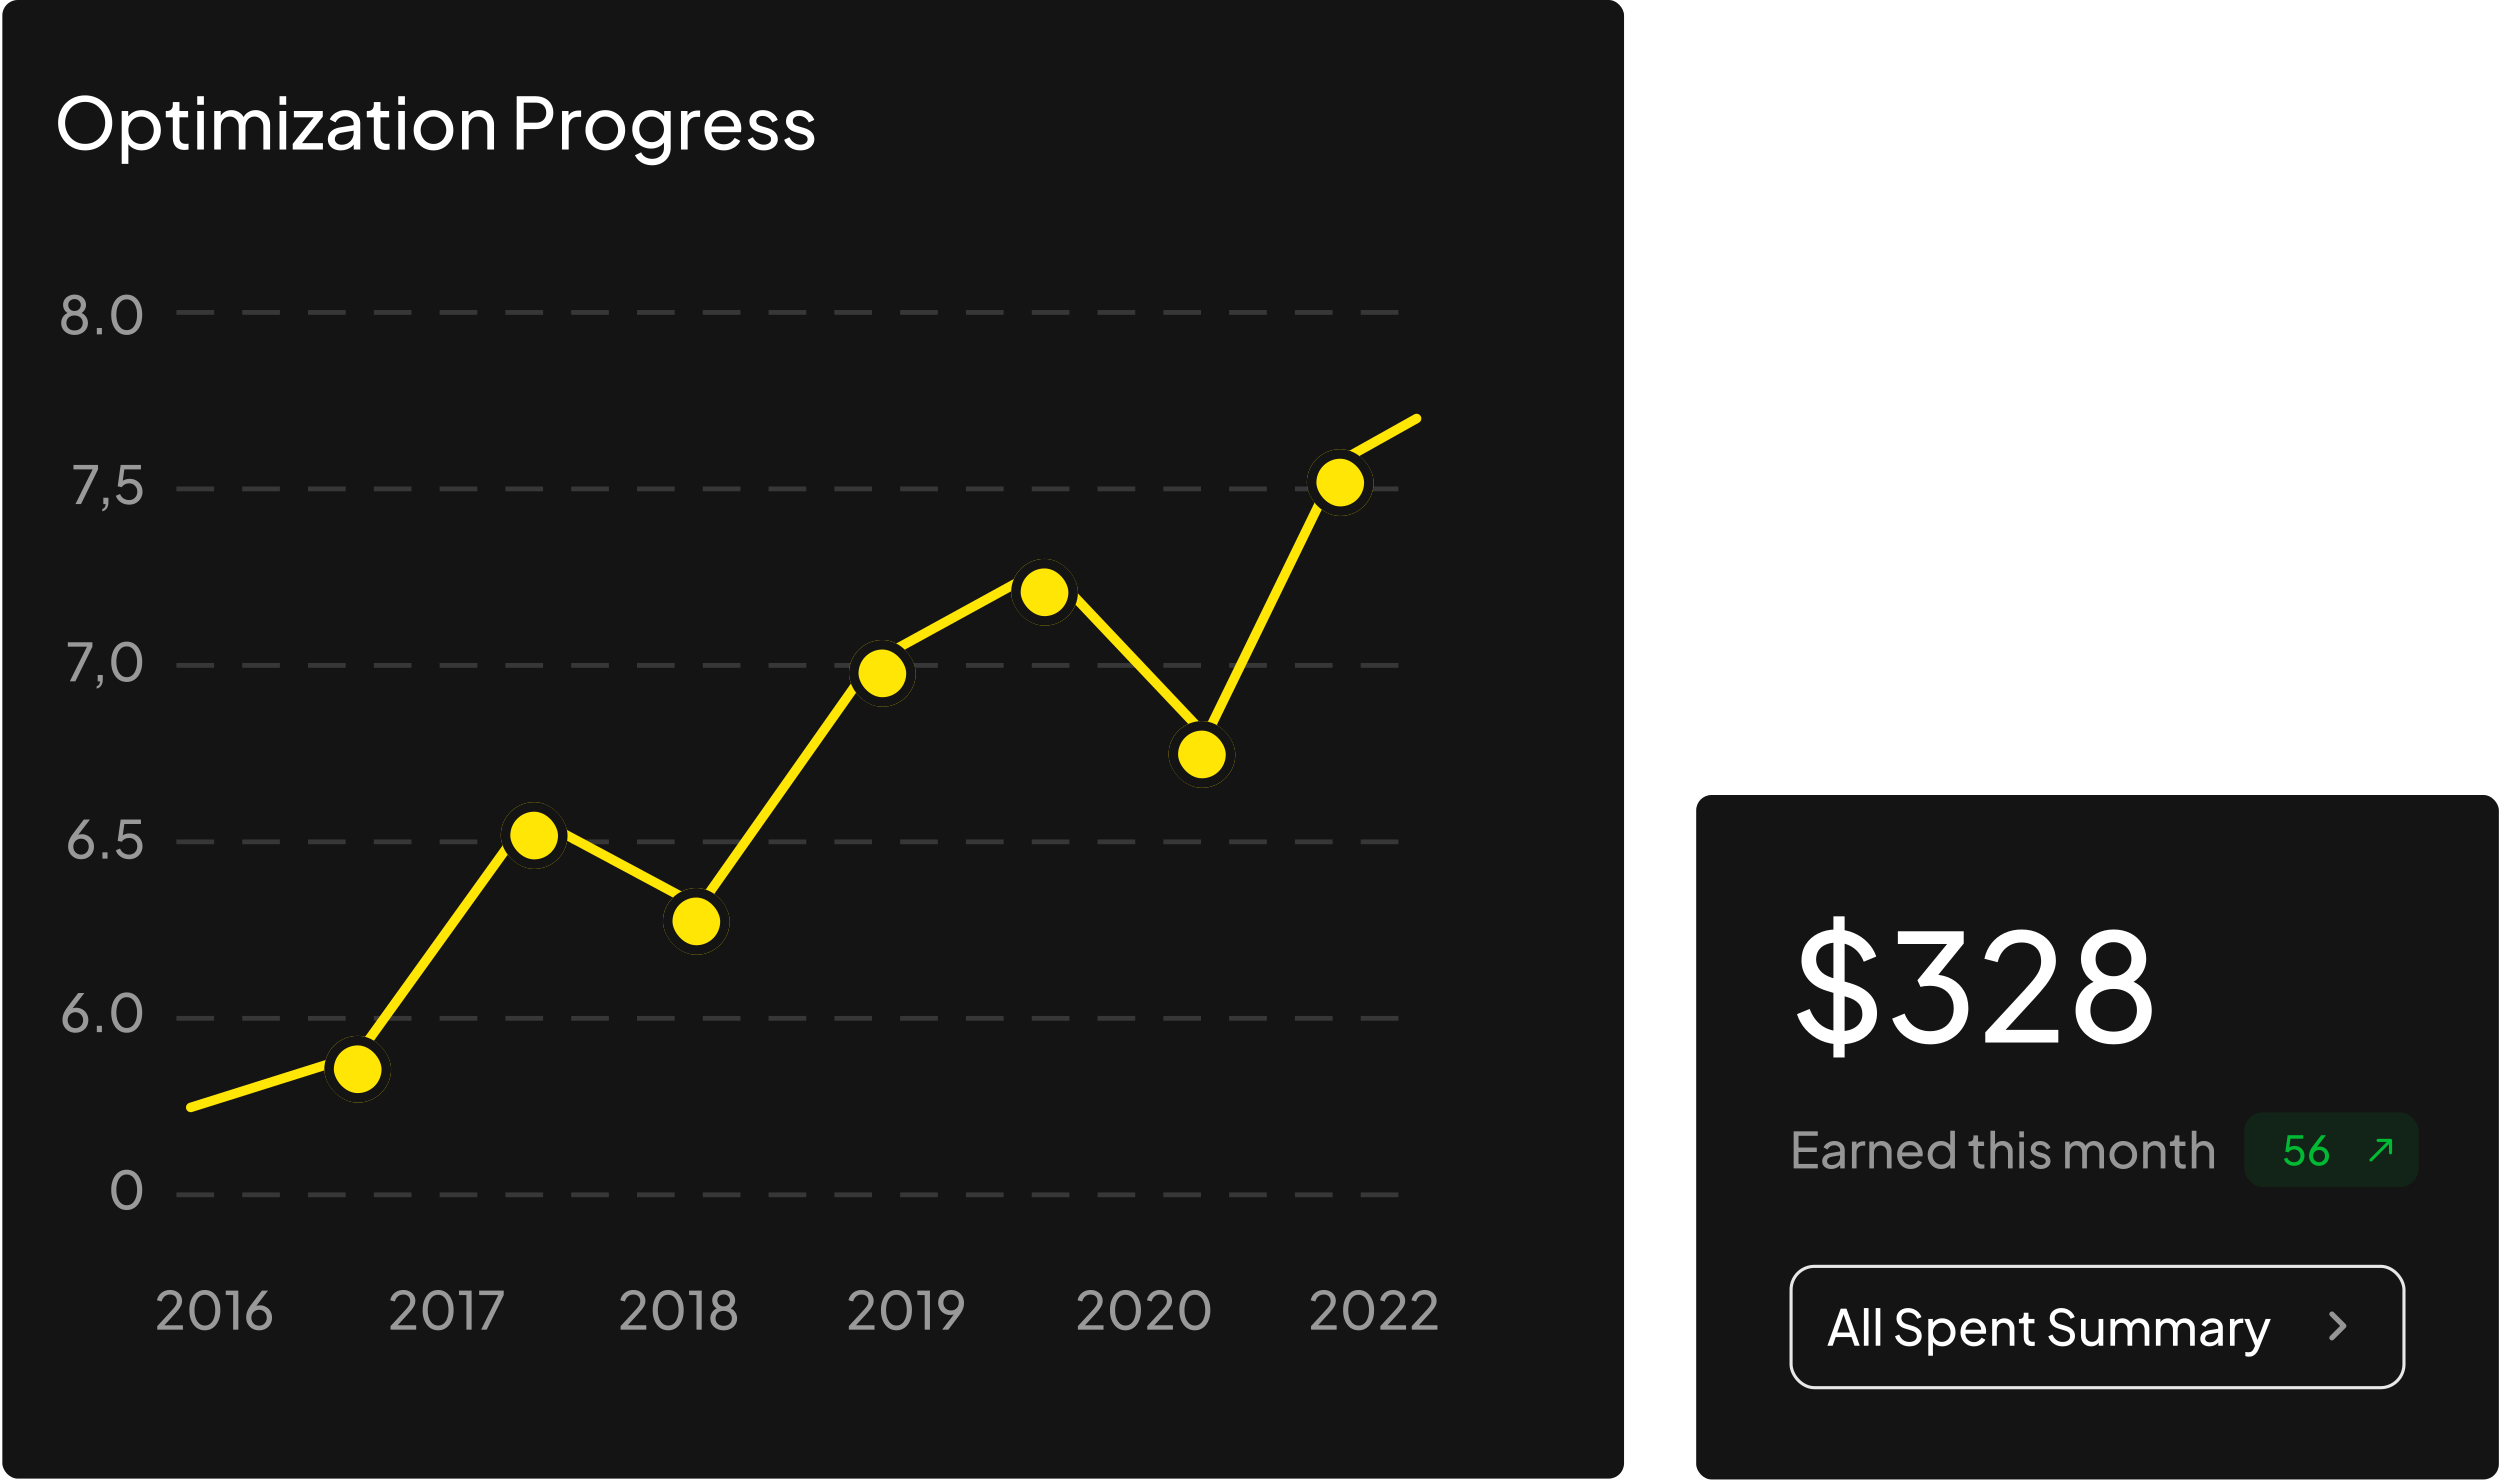 <svg width="535" height="317" viewBox="0 0 535 317" fill="none" xmlns="http://www.w3.org/2000/svg">
<rect x="0.5" width="347.047" height="316.425" rx="3.288" fill="#141414"/>
<path d="M38.267 255.692H305.697" stroke="#C4C4C4" stroke-opacity="0.2" stroke-width="1.021" stroke-linecap="square" stroke-dasharray="7.04 7.04"/>
<path d="M38.267 217.924H305.697" stroke="#C4C4C4" stroke-opacity="0.2" stroke-width="1.021" stroke-linecap="square" stroke-dasharray="7.04 7.04"/>
<path d="M38.267 180.157H305.697" stroke="#C4C4C4" stroke-opacity="0.2" stroke-width="1.021" stroke-linecap="square" stroke-dasharray="7.04 7.04"/>
<path d="M38.267 142.391H305.697" stroke="#C4C4C4" stroke-opacity="0.2" stroke-width="1.021" stroke-linecap="square" stroke-dasharray="7.04 7.04"/>
<path d="M38.267 104.624H305.697" stroke="#C4C4C4" stroke-opacity="0.2" stroke-width="1.021" stroke-linecap="square" stroke-dasharray="7.04 7.04"/>
<path d="M38.267 66.857H305.697" stroke="#C4C4C4" stroke-opacity="0.2" stroke-width="1.021" stroke-linecap="square" stroke-dasharray="7.04 7.04"/>
<path d="M40.819 236.988L76.609 225.723L113.422 174.522L149.723 193.978L186.536 141.753L223.86 121.272L258.117 157.494L286.749 98.744L303.145 89.564" stroke="#FFE604" stroke-width="2.041" stroke-linecap="round" stroke-linejoin="round"/>
<g filter="url(#filter0_dd_49_2324)">
<rect x="216.384" y="115.521" width="14.29" height="14.29" rx="7.145" fill="#FFE604"/>
<rect x="217.405" y="116.542" width="12.249" height="12.249" rx="6.124" stroke="#141414" stroke-width="2.041"/>
</g>
<g filter="url(#filter1_dd_49_2324)">
<rect x="279.667" y="92.045" width="14.29" height="14.29" rx="7.145" fill="#FFE604"/>
<rect x="280.688" y="93.066" width="12.249" height="12.249" rx="6.124" stroke="#141414" stroke-width="2.041"/>
</g>
<g filter="url(#filter2_dd_49_2324)">
<rect x="250.067" y="150.226" width="14.29" height="14.29" rx="7.145" fill="#FFE604"/>
<rect x="251.087" y="151.246" width="12.249" height="12.249" rx="6.124" stroke="#141414" stroke-width="2.041"/>
</g>
<g filter="url(#filter3_dd_49_2324)">
<rect x="181.68" y="132.874" width="14.29" height="14.29" rx="7.145" fill="#FFE604"/>
<rect x="182.701" y="133.895" width="12.249" height="12.249" rx="6.124" stroke="#141414" stroke-width="2.041"/>
</g>
<g filter="url(#filter4_dd_49_2324)">
<rect x="141.872" y="185.952" width="14.29" height="14.29" rx="7.145" fill="#FFE604"/>
<rect x="142.893" y="186.973" width="12.249" height="12.249" rx="6.124" stroke="#141414" stroke-width="2.041"/>
</g>
<g filter="url(#filter5_dd_49_2324)">
<rect x="107.165" y="167.578" width="14.29" height="14.29" rx="7.145" fill="#FFE604"/>
<rect x="108.186" y="168.599" width="12.249" height="12.249" rx="6.124" stroke="#141414" stroke-width="2.041"/>
</g>
<g filter="url(#filter6_dd_49_2324)">
<rect x="69.4" y="217.594" width="14.29" height="14.29" rx="7.145" fill="#FFE604"/>
<rect x="70.421" y="218.614" width="12.249" height="12.249" rx="6.124" stroke="#141414" stroke-width="2.041"/>
</g>
<path d="M230.665 284.555V283.791L232.978 281.287C233.435 280.801 233.798 280.4 234.067 280.086C234.344 279.772 234.546 279.491 234.673 279.244C234.801 278.997 234.864 278.735 234.864 278.458C234.864 278.001 234.729 277.649 234.46 277.402C234.191 277.155 233.835 277.032 233.393 277.032C232.944 277.032 232.562 277.163 232.248 277.425C231.934 277.679 231.717 278.042 231.597 278.514L230.598 278.256C230.695 277.807 230.875 277.417 231.137 277.088C231.399 276.759 231.724 276.504 232.113 276.325C232.503 276.145 232.929 276.055 233.393 276.055C233.902 276.055 234.348 276.156 234.729 276.358C235.119 276.553 235.422 276.826 235.639 277.178C235.864 277.53 235.976 277.938 235.976 278.402C235.976 278.709 235.912 279.008 235.785 279.3C235.658 279.592 235.471 279.903 235.224 280.232C234.977 280.554 234.655 280.928 234.258 281.355L232.192 283.6H236.155V284.555H230.665ZM240.856 284.689C240.19 284.689 239.606 284.51 239.104 284.15C238.61 283.784 238.225 283.278 237.948 282.635C237.671 281.983 237.532 281.227 237.532 280.367C237.532 279.506 237.671 278.754 237.948 278.11C238.225 277.459 238.61 276.953 239.104 276.594C239.598 276.235 240.178 276.055 240.845 276.055C241.511 276.055 242.091 276.235 242.585 276.594C243.079 276.953 243.464 277.459 243.741 278.11C244.026 278.754 244.168 279.506 244.168 280.367C244.168 281.227 244.03 281.983 243.753 282.635C243.476 283.286 243.086 283.791 242.585 284.15C242.091 284.51 241.515 284.689 240.856 284.689ZM240.856 283.668C241.305 283.668 241.694 283.533 242.024 283.263C242.353 282.987 242.607 282.601 242.787 282.107C242.974 281.613 243.068 281.033 243.068 280.367C243.068 279.7 242.974 279.12 242.787 278.626C242.607 278.132 242.349 277.751 242.012 277.481C241.683 277.212 241.294 277.077 240.845 277.077C240.396 277.077 240.006 277.212 239.677 277.481C239.348 277.751 239.089 278.132 238.902 278.626C238.723 279.12 238.633 279.7 238.633 280.367C238.633 281.025 238.723 281.602 238.902 282.096C239.089 282.59 239.348 282.975 239.677 283.252C240.014 283.529 240.407 283.668 240.856 283.668ZM245.511 284.555V283.791L247.824 281.287C248.281 280.801 248.644 280.4 248.913 280.086C249.19 279.772 249.392 279.491 249.52 279.244C249.647 278.997 249.711 278.735 249.711 278.458C249.711 278.001 249.576 277.649 249.306 277.402C249.037 277.155 248.681 277.032 248.24 277.032C247.791 277.032 247.409 277.163 247.094 277.425C246.78 277.679 246.563 278.042 246.443 278.514L245.444 278.256C245.541 277.807 245.721 277.417 245.983 277.088C246.245 276.759 246.571 276.504 246.96 276.325C247.349 276.145 247.776 276.055 248.24 276.055C248.749 276.055 249.194 276.156 249.576 276.358C249.965 276.553 250.268 276.826 250.485 277.178C250.71 277.53 250.822 277.938 250.822 278.402C250.822 278.709 250.759 279.008 250.631 279.3C250.504 279.592 250.317 279.903 250.07 280.232C249.823 280.554 249.501 280.928 249.104 281.355L247.038 283.6H251.002V284.555H245.511ZM255.702 284.689C255.036 284.689 254.452 284.51 253.951 284.15C253.457 283.784 253.071 283.278 252.794 282.635C252.517 281.983 252.379 281.227 252.379 280.367C252.379 279.506 252.517 278.754 252.794 278.11C253.071 277.459 253.457 276.953 253.951 276.594C254.445 276.235 255.025 276.055 255.691 276.055C256.357 276.055 256.937 276.235 257.431 276.594C257.925 276.953 258.311 277.459 258.588 278.11C258.872 278.754 259.014 279.506 259.014 280.367C259.014 281.227 258.876 281.983 258.599 282.635C258.322 283.286 257.933 283.791 257.431 284.15C256.937 284.51 256.361 284.689 255.702 284.689ZM255.702 283.668C256.151 283.668 256.541 283.533 256.87 283.263C257.199 282.987 257.454 282.601 257.633 282.107C257.821 281.613 257.914 281.033 257.914 280.367C257.914 279.7 257.821 279.12 257.633 278.626C257.454 278.132 257.196 277.751 256.859 277.481C256.529 277.212 256.14 277.077 255.691 277.077C255.242 277.077 254.853 277.212 254.523 277.481C254.194 277.751 253.936 278.132 253.749 278.626C253.569 279.12 253.479 279.7 253.479 280.367C253.479 281.025 253.569 281.602 253.749 282.096C253.936 282.59 254.194 282.975 254.523 283.252C254.86 283.529 255.253 283.668 255.702 283.668Z" fill="#999999"/>
<path d="M181.652 284.555V283.791L183.965 281.287C184.422 280.801 184.785 280.4 185.055 280.086C185.331 279.772 185.534 279.491 185.661 279.244C185.788 278.997 185.852 278.735 185.852 278.458C185.852 278.001 185.717 277.649 185.447 277.402C185.178 277.155 184.822 277.032 184.381 277.032C183.932 277.032 183.55 277.163 183.236 277.425C182.921 277.679 182.704 278.042 182.584 278.514L181.585 278.256C181.682 277.807 181.862 277.417 182.124 277.088C182.386 276.759 182.712 276.504 183.101 276.325C183.49 276.145 183.917 276.055 184.381 276.055C184.89 276.055 185.335 276.156 185.717 276.358C186.106 276.553 186.409 276.826 186.626 277.178C186.851 277.53 186.963 277.938 186.963 278.402C186.963 278.709 186.9 279.008 186.772 279.3C186.645 279.592 186.458 279.903 186.211 280.232C185.964 280.554 185.642 280.928 185.245 281.355L183.179 283.6H187.143V284.555H181.652ZM191.843 284.689C191.177 284.689 190.593 284.51 190.092 284.15C189.598 283.784 189.212 283.278 188.935 282.635C188.658 281.983 188.52 281.227 188.52 280.367C188.52 279.506 188.658 278.754 188.935 278.11C189.212 277.459 189.598 276.953 190.092 276.594C190.586 276.235 191.166 276.055 191.832 276.055C192.498 276.055 193.078 276.235 193.572 276.594C194.066 276.953 194.452 277.459 194.729 278.11C195.013 278.754 195.156 279.506 195.156 280.367C195.156 281.227 195.017 281.983 194.74 282.635C194.463 283.286 194.074 283.791 193.572 284.15C193.078 284.51 192.502 284.689 191.843 284.689ZM191.843 283.668C192.292 283.668 192.682 283.533 193.011 283.263C193.34 282.987 193.595 282.601 193.775 282.107C193.962 281.613 194.055 281.033 194.055 280.367C194.055 279.7 193.962 279.12 193.775 278.626C193.595 278.132 193.337 277.751 193 277.481C192.67 277.212 192.281 277.077 191.832 277.077C191.383 277.077 190.994 277.212 190.664 277.481C190.335 277.751 190.077 278.132 189.89 278.626C189.71 279.12 189.62 279.7 189.62 280.367C189.62 281.025 189.71 281.602 189.89 282.096C190.077 282.59 190.335 282.975 190.664 283.252C191.001 283.529 191.394 283.668 191.843 283.668ZM197.891 284.555V277.144H196.308V276.19H199.003V284.555H197.891ZM201.617 284.555L204.503 280.793L204.705 280.816C204.592 280.965 204.469 281.085 204.334 281.175C204.199 281.257 204.05 281.317 203.885 281.355C203.728 281.392 203.556 281.411 203.368 281.411C202.874 281.411 202.429 281.299 202.032 281.074C201.643 280.842 201.332 280.528 201.1 280.131C200.876 279.727 200.764 279.266 200.764 278.75C200.764 278.233 200.883 277.773 201.123 277.369C201.362 276.965 201.692 276.646 202.111 276.414C202.53 276.175 203.002 276.055 203.526 276.055C204.065 276.055 204.54 276.175 204.952 276.414C205.371 276.646 205.7 276.972 205.94 277.391C206.179 277.803 206.299 278.278 206.299 278.817C206.299 279.109 206.265 279.397 206.198 279.682C206.131 279.966 206.022 280.254 205.872 280.546C205.73 280.838 205.539 281.141 205.3 281.456L202.942 284.555H201.617ZM203.526 280.445C203.848 280.445 204.132 280.374 204.379 280.232C204.634 280.082 204.832 279.88 204.974 279.626C205.116 279.364 205.187 279.072 205.187 278.75C205.187 278.413 205.113 278.117 204.963 277.863C204.821 277.608 204.626 277.406 204.379 277.256C204.132 277.107 203.848 277.032 203.526 277.032C203.211 277.032 202.931 277.107 202.684 277.256C202.437 277.406 202.238 277.608 202.088 277.863C201.946 278.117 201.875 278.413 201.875 278.75C201.875 279.072 201.946 279.364 202.088 279.626C202.231 279.88 202.425 280.082 202.672 280.232C202.927 280.374 203.211 280.445 203.526 280.445Z" fill="#999999"/>
<path d="M132.812 284.555V283.791L135.125 281.287C135.581 280.801 135.944 280.4 136.214 280.086C136.491 279.772 136.693 279.491 136.82 279.244C136.947 278.997 137.011 278.735 137.011 278.458C137.011 278.001 136.876 277.649 136.607 277.402C136.337 277.155 135.982 277.032 135.54 277.032C135.091 277.032 134.709 277.163 134.395 277.425C134.08 277.679 133.863 278.042 133.743 278.514L132.744 278.256C132.842 277.807 133.021 277.417 133.283 277.088C133.545 276.759 133.871 276.504 134.26 276.325C134.649 276.145 135.076 276.055 135.54 276.055C136.049 276.055 136.494 276.156 136.876 276.358C137.265 276.553 137.568 276.826 137.786 277.178C138.01 277.53 138.122 277.938 138.122 278.402C138.122 278.709 138.059 279.008 137.932 279.3C137.804 279.592 137.617 279.903 137.37 280.232C137.123 280.554 136.801 280.928 136.405 281.355L134.339 283.6H138.302V284.555H132.812ZM143.002 284.689C142.336 284.689 141.752 284.51 141.251 284.15C140.757 283.784 140.371 283.278 140.094 282.635C139.817 281.983 139.679 281.227 139.679 280.367C139.679 279.506 139.817 278.754 140.094 278.11C140.371 277.459 140.757 276.953 141.251 276.594C141.745 276.235 142.325 276.055 142.991 276.055C143.657 276.055 144.238 276.235 144.732 276.594C145.226 276.953 145.611 277.459 145.888 278.11C146.172 278.754 146.315 279.506 146.315 280.367C146.315 281.227 146.176 281.983 145.899 282.635C145.622 283.286 145.233 283.791 144.732 284.15C144.238 284.51 143.661 284.689 143.002 284.689ZM143.002 283.668C143.452 283.668 143.841 283.533 144.17 283.263C144.5 282.987 144.754 282.601 144.934 282.107C145.121 281.613 145.214 281.033 145.214 280.367C145.214 279.7 145.121 279.12 144.934 278.626C144.754 278.132 144.496 277.751 144.159 277.481C143.83 277.212 143.44 277.077 142.991 277.077C142.542 277.077 142.153 277.212 141.824 277.481C141.494 277.751 141.236 278.132 141.049 278.626C140.869 279.12 140.779 279.7 140.779 280.367C140.779 281.025 140.869 281.602 141.049 282.096C141.236 282.59 141.494 282.975 141.824 283.252C142.16 283.529 142.553 283.668 143.002 283.668ZM149.05 284.555V277.144H147.467V276.19H150.162V284.555H149.05ZM154.876 284.689C154.314 284.689 153.817 284.577 153.382 284.353C152.956 284.128 152.619 283.825 152.372 283.443C152.132 283.054 152.013 282.62 152.013 282.141C152.013 281.602 152.162 281.13 152.462 280.726C152.761 280.322 153.173 280.034 153.697 279.861L153.674 280.142C153.278 279.985 152.967 279.734 152.742 279.39C152.525 279.038 152.417 278.66 152.417 278.256C152.417 277.829 152.522 277.451 152.731 277.122C152.948 276.792 153.24 276.534 153.607 276.347C153.981 276.152 154.404 276.055 154.876 276.055C155.347 276.055 155.766 276.149 156.133 276.336C156.5 276.523 156.788 276.785 156.998 277.122C157.215 277.451 157.323 277.829 157.323 278.256C157.323 278.682 157.207 279.064 156.975 279.401C156.751 279.738 156.451 279.989 156.077 280.153L156.043 279.861C156.575 280.034 156.99 280.325 157.29 280.737C157.589 281.141 157.739 281.609 157.739 282.141C157.739 282.62 157.615 283.054 157.368 283.443C157.129 283.825 156.792 284.128 156.358 284.353C155.931 284.577 155.437 284.689 154.876 284.689ZM154.876 283.735C155.228 283.735 155.534 283.668 155.796 283.533C156.058 283.398 156.26 283.211 156.403 282.972C156.552 282.725 156.627 282.444 156.627 282.129C156.627 281.808 156.552 281.527 156.403 281.287C156.26 281.04 156.058 280.853 155.796 280.726C155.534 280.591 155.228 280.524 154.876 280.524C154.524 280.524 154.213 280.591 153.944 280.726C153.682 280.853 153.48 281.04 153.337 281.287C153.195 281.527 153.124 281.808 153.124 282.129C153.124 282.444 153.195 282.725 153.337 282.972C153.48 283.211 153.682 283.398 153.944 283.533C154.213 283.668 154.524 283.735 154.876 283.735ZM154.876 279.569C155.13 279.569 155.355 279.513 155.549 279.401C155.751 279.289 155.912 279.139 156.032 278.952C156.152 278.757 156.212 278.533 156.212 278.278C156.212 278.024 156.152 277.803 156.032 277.616C155.912 277.429 155.751 277.283 155.549 277.178C155.355 277.066 155.13 277.009 154.876 277.009C154.614 277.009 154.382 277.066 154.18 277.178C153.977 277.283 153.817 277.429 153.697 277.616C153.577 277.803 153.517 278.024 153.517 278.278C153.517 278.533 153.577 278.757 153.697 278.952C153.817 279.139 153.977 279.289 154.18 279.401C154.382 279.513 154.614 279.569 154.876 279.569Z" fill="#999999"/>
<path d="M83.575 284.555V283.791L85.888 281.287C86.344 280.801 86.707 280.4 86.977 280.086C87.254 279.772 87.456 279.491 87.583 279.244C87.71 278.997 87.774 278.735 87.774 278.458C87.774 278.001 87.639 277.649 87.37 277.402C87.1 277.155 86.745 277.032 86.303 277.032C85.854 277.032 85.472 277.163 85.158 277.425C84.844 277.679 84.626 278.042 84.507 278.514L83.507 278.256C83.605 277.807 83.784 277.417 84.046 277.088C84.308 276.759 84.634 276.504 85.023 276.325C85.412 276.145 85.839 276.055 86.303 276.055C86.812 276.055 87.258 276.156 87.639 276.358C88.028 276.553 88.332 276.826 88.549 277.178C88.773 277.53 88.886 277.938 88.886 278.402C88.886 278.709 88.822 279.008 88.695 279.3C88.567 279.592 88.38 279.903 88.133 280.232C87.886 280.554 87.564 280.928 87.168 281.355L85.102 283.6H89.065V284.555H83.575ZM93.766 284.689C93.1 284.689 92.516 284.51 92.014 284.15C91.52 283.784 91.135 283.278 90.858 282.635C90.581 281.983 90.442 281.227 90.442 280.367C90.442 279.506 90.581 278.754 90.858 278.11C91.135 277.459 91.52 276.953 92.014 276.594C92.508 276.235 93.088 276.055 93.754 276.055C94.421 276.055 95.001 276.235 95.495 276.594C95.989 276.953 96.374 277.459 96.651 278.11C96.936 278.754 97.078 279.506 97.078 280.367C97.078 281.227 96.939 281.983 96.662 282.635C96.385 283.286 95.996 283.791 95.495 284.15C95.001 284.51 94.424 284.689 93.766 284.689ZM93.766 283.668C94.215 283.668 94.604 283.533 94.933 283.263C95.263 282.987 95.517 282.601 95.697 282.107C95.884 281.613 95.978 281.033 95.978 280.367C95.978 279.7 95.884 279.12 95.697 278.626C95.517 278.132 95.259 277.751 94.922 277.481C94.593 277.212 94.204 277.077 93.754 277.077C93.305 277.077 92.916 277.212 92.587 277.481C92.257 277.751 91.999 278.132 91.812 278.626C91.632 279.12 91.543 279.7 91.543 280.367C91.543 281.025 91.632 281.602 91.812 282.096C91.999 282.59 92.257 282.975 92.587 283.252C92.924 283.529 93.317 283.668 93.766 283.668ZM99.813 284.555V277.144H98.23V276.19H100.925V284.555H99.813ZM102.967 284.555L106.638 277.144H102.54V276.19H107.795V277.144L104.157 284.555H102.967Z" fill="#999999"/>
<path d="M280.557 284.555V283.791L282.87 281.287C283.326 280.801 283.69 280.4 283.959 280.086C284.236 279.772 284.438 279.491 284.565 279.244C284.693 278.997 284.756 278.735 284.756 278.458C284.756 278.001 284.621 277.649 284.352 277.402C284.082 277.155 283.727 277.032 283.285 277.032C282.836 277.032 282.454 277.163 282.14 277.425C281.826 277.679 281.609 278.042 281.489 278.514L280.49 278.256C280.587 277.807 280.766 277.417 281.028 277.088C281.29 276.759 281.616 276.504 282.005 276.325C282.395 276.145 282.821 276.055 283.285 276.055C283.794 276.055 284.24 276.156 284.621 276.358C285.011 276.553 285.314 276.826 285.531 277.178C285.755 277.53 285.868 277.938 285.868 278.402C285.868 278.709 285.804 279.008 285.677 279.3C285.55 279.592 285.362 279.903 285.115 280.232C284.868 280.554 284.547 280.928 284.15 281.355L282.084 283.6H286.047V284.555H280.557ZM290.748 284.689C290.082 284.689 289.498 284.51 288.996 284.15C288.502 283.784 288.117 283.278 287.84 282.635C287.563 281.983 287.424 281.227 287.424 280.367C287.424 279.506 287.563 278.754 287.84 278.11C288.117 277.459 288.502 276.953 288.996 276.594C289.49 276.235 290.07 276.055 290.737 276.055C291.403 276.055 291.983 276.235 292.477 276.594C292.971 276.953 293.356 277.459 293.633 278.11C293.918 278.754 294.06 279.506 294.06 280.367C294.06 281.227 293.922 281.983 293.645 282.635C293.368 283.286 292.978 283.791 292.477 284.15C291.983 284.51 291.406 284.689 290.748 284.689ZM290.748 283.668C291.197 283.668 291.586 283.533 291.915 283.263C292.245 282.987 292.499 282.601 292.679 282.107C292.866 281.613 292.96 281.033 292.96 280.367C292.96 279.7 292.866 279.12 292.679 278.626C292.499 278.132 292.241 277.751 291.904 277.481C291.575 277.212 291.186 277.077 290.737 277.077C290.287 277.077 289.898 277.212 289.569 277.481C289.239 277.751 288.981 278.132 288.794 278.626C288.614 279.12 288.525 279.7 288.525 280.367C288.525 281.025 288.614 281.602 288.794 282.096C288.981 282.59 289.239 282.975 289.569 283.252C289.906 283.529 290.299 283.668 290.748 283.668ZM295.403 284.555V283.791L297.716 281.287C298.173 280.801 298.536 280.4 298.805 280.086C299.082 279.772 299.284 279.491 299.412 279.244C299.539 278.997 299.603 278.735 299.603 278.458C299.603 278.001 299.468 277.649 299.198 277.402C298.929 277.155 298.573 277.032 298.132 277.032C297.683 277.032 297.301 277.163 296.986 277.425C296.672 277.679 296.455 278.042 296.335 278.514L295.336 278.256C295.433 277.807 295.613 277.417 295.875 277.088C296.137 276.759 296.462 276.504 296.852 276.325C297.241 276.145 297.668 276.055 298.132 276.055C298.641 276.055 299.086 276.156 299.468 276.358C299.857 276.553 300.16 276.826 300.377 277.178C300.602 277.53 300.714 277.938 300.714 278.402C300.714 278.709 300.65 279.008 300.523 279.3C300.396 279.592 300.209 279.903 299.962 280.232C299.715 280.554 299.393 280.928 298.996 281.355L296.93 283.6H300.894V284.555H295.403ZM302.125 284.555V283.791L304.438 281.287C304.894 280.801 305.257 280.4 305.527 280.086C305.804 279.772 306.006 279.491 306.133 279.244C306.26 278.997 306.324 278.735 306.324 278.458C306.324 278.001 306.189 277.649 305.92 277.402C305.65 277.155 305.295 277.032 304.853 277.032C304.404 277.032 304.022 277.163 303.708 277.425C303.393 277.679 303.176 278.042 303.057 278.514L302.057 278.256C302.155 277.807 302.334 277.417 302.596 277.088C302.858 276.759 303.184 276.504 303.573 276.325C303.962 276.145 304.389 276.055 304.853 276.055C305.362 276.055 305.807 276.156 306.189 276.358C306.578 276.553 306.882 276.826 307.099 277.178C307.323 277.53 307.436 277.938 307.436 278.402C307.436 278.709 307.372 279.008 307.245 279.3C307.117 279.592 306.93 279.903 306.683 280.232C306.436 280.554 306.114 280.928 305.718 281.355L303.652 283.6H307.615V284.555H302.125Z" fill="#999999"/>
<path d="M33.654 284.555V283.791L35.967 281.287C36.424 280.801 36.787 280.4 37.056 280.086C37.333 279.772 37.535 279.491 37.663 279.244C37.79 278.997 37.853 278.735 37.853 278.458C37.853 278.001 37.719 277.649 37.449 277.402C37.18 277.155 36.824 277.032 36.383 277.032C35.934 277.032 35.552 277.163 35.237 277.425C34.923 277.679 34.706 278.042 34.586 278.514L33.587 278.256C33.684 277.807 33.864 277.417 34.126 277.088C34.388 276.759 34.713 276.504 35.103 276.325C35.492 276.145 35.919 276.055 36.383 276.055C36.892 276.055 37.337 276.156 37.719 276.358C38.108 276.553 38.411 276.826 38.628 277.178C38.853 277.53 38.965 277.938 38.965 278.402C38.965 278.709 38.901 279.008 38.774 279.3C38.647 279.592 38.46 279.903 38.213 280.232C37.966 280.554 37.644 280.928 37.247 281.355L35.181 283.6H39.145V284.555H33.654ZM43.845 284.689C43.179 284.689 42.595 284.51 42.094 284.15C41.6 283.784 41.214 283.278 40.937 282.635C40.66 281.983 40.522 281.227 40.522 280.367C40.522 279.506 40.66 278.754 40.937 278.11C41.214 277.459 41.6 276.953 42.094 276.594C42.588 276.235 43.168 276.055 43.834 276.055C44.5 276.055 45.08 276.235 45.574 276.594C46.068 276.953 46.454 277.459 46.731 278.11C47.015 278.754 47.157 279.506 47.157 280.367C47.157 281.227 47.019 281.983 46.742 282.635C46.465 283.286 46.076 283.791 45.574 284.15C45.08 284.51 44.504 284.689 43.845 284.689ZM43.845 283.668C44.294 283.668 44.684 283.533 45.013 283.263C45.342 282.987 45.597 282.601 45.776 282.107C45.964 281.613 46.057 281.033 46.057 280.367C46.057 279.7 45.964 279.12 45.776 278.626C45.597 278.132 45.339 277.751 45.002 277.481C44.672 277.212 44.283 277.077 43.834 277.077C43.385 277.077 42.996 277.212 42.666 277.481C42.337 277.751 42.079 278.132 41.892 278.626C41.712 279.12 41.622 279.7 41.622 280.367C41.622 281.025 41.712 281.602 41.892 282.096C42.079 282.59 42.337 282.975 42.666 283.252C43.003 283.529 43.396 283.668 43.845 283.668ZM49.893 284.555V277.144H48.31V276.19H51.005V284.555H49.893ZM55.452 284.689C54.913 284.689 54.434 284.57 54.014 284.33C53.603 284.091 53.277 283.765 53.038 283.353C52.798 282.934 52.678 282.459 52.678 281.927C52.678 281.635 52.712 281.347 52.779 281.063C52.847 280.778 52.955 280.49 53.105 280.198C53.255 279.906 53.446 279.603 53.678 279.289L56.035 276.19H57.36L54.475 279.94L54.273 279.918C54.385 279.768 54.508 279.652 54.643 279.569C54.785 279.487 54.935 279.427 55.092 279.39C55.257 279.352 55.429 279.334 55.609 279.334C56.103 279.334 56.544 279.45 56.934 279.682C57.33 279.906 57.641 280.217 57.866 280.614C58.098 281.01 58.214 281.467 58.214 281.983C58.214 282.5 58.094 282.964 57.854 283.376C57.615 283.78 57.285 284.102 56.866 284.341C56.455 284.573 55.983 284.689 55.452 284.689ZM55.452 283.701C55.766 283.701 56.047 283.63 56.294 283.488C56.541 283.338 56.735 283.132 56.877 282.87C57.027 282.609 57.102 282.317 57.102 281.995C57.102 281.658 57.031 281.366 56.889 281.119C56.746 280.864 56.552 280.662 56.305 280.513C56.058 280.363 55.773 280.288 55.452 280.288C55.137 280.288 54.853 280.363 54.598 280.513C54.344 280.662 54.145 280.864 54.003 281.119C53.861 281.366 53.79 281.658 53.79 281.995C53.79 282.317 53.861 282.609 54.003 282.87C54.153 283.132 54.351 283.338 54.598 283.488C54.853 283.63 55.137 283.701 55.452 283.701Z" fill="#999999"/>
<path d="M27.124 258.948C26.458 258.948 25.874 258.769 25.373 258.409C24.879 258.042 24.493 257.537 24.216 256.893C23.939 256.242 23.801 255.486 23.801 254.625C23.801 253.765 23.939 253.012 24.216 252.369C24.493 251.717 24.879 251.212 25.373 250.853C25.867 250.494 26.447 250.314 27.113 250.314C27.779 250.314 28.36 250.494 28.854 250.853C29.348 251.212 29.733 251.717 30.01 252.369C30.294 253.012 30.437 253.765 30.437 254.625C30.437 255.486 30.298 256.242 30.021 256.893C29.744 257.545 29.355 258.05 28.854 258.409C28.36 258.769 27.783 258.948 27.124 258.948ZM27.124 257.926C27.573 257.926 27.963 257.792 28.292 257.522C28.622 257.245 28.876 256.86 29.056 256.366C29.243 255.872 29.336 255.292 29.336 254.625C29.336 253.959 29.243 253.379 29.056 252.885C28.876 252.391 28.618 252.009 28.281 251.74C27.951 251.47 27.562 251.336 27.113 251.336C26.664 251.336 26.275 251.47 25.945 251.74C25.616 252.009 25.358 252.391 25.171 252.885C24.991 253.379 24.901 253.959 24.901 254.625C24.901 255.284 24.991 255.861 25.171 256.355C25.358 256.849 25.616 257.234 25.945 257.511C26.282 257.788 26.675 257.926 27.124 257.926Z" fill="#999999"/>
<path d="M16.142 221.009C15.603 221.009 15.124 220.889 14.705 220.649C14.293 220.41 13.967 220.084 13.728 219.673C13.488 219.253 13.369 218.778 13.369 218.247C13.369 217.955 13.402 217.667 13.47 217.382C13.537 217.098 13.646 216.809 13.795 216.518C13.945 216.226 14.136 215.922 14.368 215.608L16.726 212.509H18.051L15.165 216.259L14.963 216.237C15.075 216.087 15.199 215.971 15.334 215.889C15.476 215.806 15.625 215.747 15.783 215.709C15.947 215.672 16.119 215.653 16.299 215.653C16.793 215.653 17.235 215.769 17.624 216.001C18.021 216.226 18.331 216.536 18.556 216.933C18.788 217.33 18.904 217.786 18.904 218.303C18.904 218.819 18.784 219.283 18.545 219.695C18.305 220.099 17.976 220.421 17.557 220.661C17.145 220.893 16.673 221.009 16.142 221.009ZM16.142 220.021C16.456 220.021 16.737 219.95 16.984 219.807C17.231 219.658 17.426 219.452 17.568 219.19C17.718 218.928 17.792 218.636 17.792 218.314C17.792 217.977 17.721 217.685 17.579 217.438C17.437 217.184 17.242 216.982 16.995 216.832C16.748 216.682 16.464 216.607 16.142 216.607C15.828 216.607 15.543 216.682 15.289 216.832C15.034 216.982 14.836 217.184 14.694 217.438C14.551 217.685 14.48 217.977 14.48 218.314C14.48 218.636 14.551 218.928 14.694 219.19C14.843 219.452 15.041 219.658 15.289 219.807C15.543 219.95 15.828 220.021 16.142 220.021ZM20.719 220.874V219.527H21.808V220.874H20.719ZM27.123 221.009C26.457 221.009 25.873 220.829 25.372 220.47C24.877 220.103 24.492 219.598 24.215 218.954C23.938 218.303 23.8 217.547 23.8 216.686C23.8 215.825 23.938 215.073 24.215 214.429C24.492 213.778 24.877 213.273 25.372 212.913C25.866 212.554 26.446 212.374 27.112 212.374C27.778 212.374 28.358 212.554 28.852 212.913C29.346 213.273 29.732 213.778 30.009 214.429C30.293 215.073 30.435 215.825 30.435 216.686C30.435 217.547 30.297 218.303 30.02 218.954C29.743 219.605 29.354 220.111 28.852 220.47C28.358 220.829 27.782 221.009 27.123 221.009ZM27.123 219.987C27.572 219.987 27.961 219.852 28.291 219.583C28.62 219.306 28.875 218.92 29.054 218.426C29.241 217.932 29.335 217.352 29.335 216.686C29.335 216.02 29.241 215.44 29.054 214.946C28.875 214.452 28.616 214.07 28.279 213.8C27.95 213.531 27.561 213.396 27.112 213.396C26.663 213.396 26.273 213.531 25.944 213.8C25.615 214.07 25.357 214.452 25.169 214.946C24.99 215.44 24.9 216.02 24.9 216.686C24.9 217.345 24.99 217.921 25.169 218.415C25.357 218.909 25.615 219.295 25.944 219.572C26.281 219.849 26.674 219.987 27.123 219.987Z" fill="#999999"/>
<path d="M17.348 183.877C16.809 183.877 16.33 183.757 15.911 183.518C15.499 183.278 15.174 182.952 14.934 182.541C14.694 182.122 14.575 181.646 14.575 181.115C14.575 180.823 14.608 180.535 14.676 180.25C14.743 179.966 14.852 179.678 15.001 179.386C15.151 179.094 15.342 178.791 15.574 178.476L17.932 175.377H19.257L16.371 179.127L16.169 179.105C16.281 178.955 16.405 178.839 16.54 178.757C16.682 178.675 16.831 178.615 16.989 178.577C17.153 178.54 17.326 178.521 17.505 178.521C17.999 178.521 18.441 178.637 18.83 178.869C19.227 179.094 19.538 179.404 19.762 179.801C19.994 180.198 20.11 180.654 20.11 181.171C20.11 181.687 19.99 182.152 19.751 182.563C19.511 182.967 19.182 183.289 18.763 183.529C18.351 183.761 17.88 183.877 17.348 183.877ZM17.348 182.889C17.662 182.889 17.943 182.818 18.19 182.676C18.437 182.526 18.632 182.32 18.774 182.058C18.924 181.796 18.998 181.504 18.998 181.182C18.998 180.845 18.927 180.553 18.785 180.306C18.643 180.052 18.448 179.85 18.201 179.7C17.954 179.55 17.67 179.476 17.348 179.476C17.034 179.476 16.749 179.55 16.495 179.7C16.24 179.85 16.042 180.052 15.9 180.306C15.757 180.553 15.686 180.845 15.686 181.182C15.686 181.504 15.757 181.796 15.9 182.058C16.049 182.32 16.248 182.526 16.495 182.676C16.749 182.818 17.034 182.889 17.348 182.889ZM21.925 183.742V182.395H23.014V183.742H21.925ZM27.622 183.877C27.188 183.877 26.78 183.802 26.398 183.652C26.016 183.495 25.683 183.274 25.399 182.99C25.122 182.698 24.92 182.357 24.792 181.968L25.691 181.586C25.848 181.998 26.102 182.32 26.454 182.552C26.813 182.777 27.203 182.889 27.622 182.889C27.966 182.889 28.269 182.814 28.531 182.664C28.801 182.507 29.01 182.294 29.16 182.024C29.31 181.747 29.385 181.44 29.385 181.104C29.385 180.752 29.306 180.441 29.149 180.172C28.999 179.902 28.793 179.693 28.531 179.543C28.269 179.386 27.97 179.307 27.633 179.307C27.289 179.307 26.974 179.386 26.69 179.543C26.405 179.7 26.2 179.898 26.072 180.138L25.185 179.947L25.825 175.377H30.159V176.332H26.241L26.667 175.905L26.173 179.453L25.792 179.229C26.039 178.914 26.327 178.69 26.656 178.555C26.993 178.413 27.356 178.342 27.745 178.342C28.292 178.342 28.771 178.465 29.183 178.712C29.594 178.959 29.916 179.288 30.148 179.7C30.38 180.112 30.496 180.58 30.496 181.104C30.496 181.628 30.369 182.099 30.114 182.518C29.867 182.938 29.527 183.271 29.093 183.518C28.666 183.757 28.176 183.877 27.622 183.877Z" fill="#999999"/>
<path d="M14.943 145.805L18.614 138.394H14.516V137.44H19.771V138.394L16.133 145.805H14.943ZM20.68 147.365V146.86C20.912 146.8 21.088 146.684 21.208 146.512C21.328 146.34 21.395 146.104 21.41 145.805H20.905V144.457H21.994V145.412C21.994 145.951 21.881 146.385 21.657 146.714C21.44 147.044 21.114 147.261 20.68 147.365ZM27.123 145.939C26.457 145.939 25.873 145.76 25.372 145.4C24.877 145.034 24.492 144.528 24.215 143.885C23.938 143.233 23.8 142.477 23.8 141.617C23.8 140.756 23.938 140.004 24.215 139.36C24.492 138.709 24.877 138.203 25.372 137.844C25.866 137.485 26.446 137.305 27.112 137.305C27.778 137.305 28.358 137.485 28.852 137.844C29.346 138.203 29.732 138.709 30.009 139.36C30.293 140.004 30.435 140.756 30.435 141.617C30.435 142.477 30.297 143.233 30.02 143.885C29.743 144.536 29.354 145.041 28.852 145.4C28.358 145.76 27.782 145.939 27.123 145.939ZM27.123 144.918C27.572 144.918 27.961 144.783 28.291 144.513C28.62 144.237 28.875 143.851 29.054 143.357C29.241 142.863 29.335 142.283 29.335 141.617C29.335 140.95 29.241 140.37 29.054 139.876C28.875 139.382 28.616 139.001 28.279 138.731C27.95 138.462 27.561 138.327 27.112 138.327C26.663 138.327 26.273 138.462 25.944 138.731C25.615 139.001 25.357 139.382 25.169 139.876C24.99 140.37 24.9 140.95 24.9 141.617C24.9 142.275 24.99 142.852 25.169 143.346C25.357 143.84 25.615 144.225 25.944 144.502C26.281 144.779 26.674 144.918 27.123 144.918Z" fill="#999999"/>
<path d="M16.149 107.866L19.82 100.456H15.722V99.501H20.977V100.456L17.339 107.866H16.149ZM21.886 109.427V108.922C22.118 108.862 22.294 108.746 22.414 108.574C22.534 108.401 22.601 108.166 22.616 107.866H22.111V106.519H23.2V107.473C23.2 108.012 23.088 108.446 22.863 108.776C22.646 109.105 22.32 109.322 21.886 109.427ZM27.622 108.001C27.188 108.001 26.78 107.926 26.398 107.776C26.016 107.619 25.683 107.398 25.399 107.114C25.122 106.822 24.92 106.481 24.792 106.092L25.691 105.71C25.848 106.122 26.102 106.444 26.454 106.676C26.813 106.901 27.203 107.013 27.622 107.013C27.966 107.013 28.269 106.938 28.531 106.788C28.801 106.631 29.01 106.418 29.16 106.148C29.31 105.871 29.385 105.564 29.385 105.228C29.385 104.876 29.306 104.565 29.149 104.296C28.999 104.026 28.793 103.817 28.531 103.667C28.269 103.51 27.97 103.431 27.633 103.431C27.289 103.431 26.974 103.51 26.69 103.667C26.405 103.824 26.2 104.022 26.072 104.262L25.185 104.071L25.825 99.501H30.159V100.456H26.241L26.667 100.029L26.173 103.577L25.792 103.353C26.039 103.038 26.327 102.814 26.656 102.679C26.993 102.537 27.356 102.466 27.745 102.466C28.292 102.466 28.771 102.589 29.183 102.836C29.594 103.083 29.916 103.412 30.148 103.824C30.38 104.236 30.496 104.704 30.496 105.228C30.496 105.752 30.369 106.223 30.114 106.642C29.867 107.062 29.527 107.395 29.093 107.642C28.666 107.881 28.176 108.001 27.622 108.001Z" fill="#999999"/>
<path d="M15.959 71.676C15.398 71.676 14.9 71.564 14.466 71.339C14.039 71.114 13.702 70.811 13.455 70.429C13.216 70.04 13.096 69.606 13.096 69.127C13.096 68.588 13.246 68.117 13.545 67.712C13.845 67.308 14.256 67.02 14.78 66.848L14.758 67.128C14.361 66.971 14.05 66.721 13.826 66.376C13.609 66.024 13.5 65.646 13.5 65.242C13.5 64.816 13.605 64.437 13.815 64.108C14.032 63.779 14.324 63.52 14.69 63.333C15.065 63.139 15.488 63.041 15.959 63.041C16.431 63.041 16.85 63.135 17.217 63.322C17.584 63.509 17.872 63.771 18.081 64.108C18.298 64.437 18.407 64.816 18.407 65.242C18.407 65.669 18.291 66.05 18.059 66.387C17.834 66.724 17.535 66.975 17.161 67.14L17.127 66.848C17.658 67.02 18.074 67.312 18.373 67.724C18.673 68.128 18.822 68.596 18.822 69.127C18.822 69.606 18.699 70.04 18.452 70.429C18.212 70.811 17.875 71.114 17.441 71.339C17.015 71.564 16.521 71.676 15.959 71.676ZM15.959 70.721C16.311 70.721 16.618 70.654 16.88 70.519C17.142 70.385 17.344 70.197 17.486 69.958C17.636 69.711 17.711 69.43 17.711 69.116C17.711 68.794 17.636 68.513 17.486 68.274C17.344 68.027 17.142 67.84 16.88 67.712C16.618 67.578 16.311 67.51 15.959 67.51C15.607 67.51 15.297 67.578 15.027 67.712C14.765 67.84 14.563 68.027 14.421 68.274C14.279 68.513 14.208 68.794 14.208 69.116C14.208 69.43 14.279 69.711 14.421 69.958C14.563 70.197 14.765 70.385 15.027 70.519C15.297 70.654 15.607 70.721 15.959 70.721ZM15.959 66.556C16.214 66.556 16.438 66.5 16.633 66.387C16.835 66.275 16.996 66.125 17.116 65.938C17.235 65.744 17.295 65.519 17.295 65.265C17.295 65.01 17.235 64.789 17.116 64.602C16.996 64.415 16.835 64.269 16.633 64.164C16.438 64.052 16.214 63.996 15.959 63.996C15.697 63.996 15.465 64.052 15.263 64.164C15.061 64.269 14.9 64.415 14.78 64.602C14.661 64.789 14.601 65.01 14.601 65.265C14.601 65.519 14.661 65.744 14.78 65.938C14.9 66.125 15.061 66.275 15.263 66.387C15.465 66.5 15.697 66.556 15.959 66.556ZM20.719 71.541V70.194H21.808V71.541H20.719ZM27.123 71.676C26.457 71.676 25.873 71.496 25.372 71.137C24.877 70.77 24.492 70.265 24.215 69.621C23.938 68.97 23.8 68.214 23.8 67.353C23.8 66.492 23.938 65.74 24.215 65.096C24.492 64.445 24.877 63.94 25.372 63.58C25.866 63.221 26.446 63.041 27.112 63.041C27.778 63.041 28.358 63.221 28.852 63.58C29.346 63.94 29.732 64.445 30.009 65.096C30.293 65.74 30.435 66.492 30.435 67.353C30.435 68.214 30.297 68.97 30.02 69.621C29.743 70.272 29.354 70.778 28.852 71.137C28.358 71.496 27.782 71.676 27.123 71.676ZM27.123 70.654C27.572 70.654 27.961 70.519 28.291 70.25C28.62 69.973 28.875 69.587 29.054 69.093C29.241 68.599 29.335 68.019 29.335 67.353C29.335 66.687 29.241 66.107 29.054 65.613C28.875 65.119 28.616 64.737 28.279 64.467C27.95 64.198 27.561 64.063 27.112 64.063C26.663 64.063 26.273 64.198 25.944 64.467C25.615 64.737 25.357 65.119 25.169 65.613C24.99 66.107 24.9 66.687 24.9 67.353C24.9 68.012 24.99 68.588 25.169 69.082C25.357 69.576 25.615 69.962 25.944 70.239C26.281 70.516 26.674 70.654 27.123 70.654Z" fill="#999999"/>
<path d="M18.221 32.184C17.415 32.184 16.66 32.041 15.956 31.755C15.251 31.459 14.634 31.046 14.103 30.515C13.582 29.984 13.174 29.361 12.878 28.647C12.582 27.922 12.434 27.136 12.434 26.289C12.434 25.432 12.582 24.646 12.878 23.931C13.174 23.217 13.582 22.594 14.103 22.063C14.634 21.532 15.246 21.124 15.94 20.838C16.645 20.553 17.405 20.41 18.221 20.41C19.038 20.41 19.793 20.558 20.488 20.854C21.192 21.14 21.804 21.548 22.325 22.078C22.856 22.599 23.269 23.217 23.565 23.931C23.871 24.646 24.024 25.432 24.024 26.289C24.024 27.136 23.871 27.922 23.565 28.647C23.269 29.361 22.856 29.984 22.325 30.515C21.804 31.046 21.192 31.459 20.488 31.755C19.793 32.041 19.038 32.184 18.221 32.184ZM18.221 30.79C18.854 30.79 19.431 30.678 19.952 30.454C20.472 30.219 20.921 29.897 21.299 29.489C21.687 29.07 21.983 28.591 22.187 28.05C22.401 27.499 22.509 26.912 22.509 26.289C22.509 25.666 22.401 25.085 22.187 24.544C21.983 24.003 21.687 23.528 21.299 23.12C20.921 22.701 20.472 22.38 19.952 22.155C19.431 21.92 18.854 21.803 18.221 21.803C17.599 21.803 17.027 21.92 16.507 22.155C15.986 22.38 15.532 22.701 15.144 23.12C14.766 23.528 14.47 24.003 14.256 24.544C14.042 25.085 13.934 25.666 13.934 26.289C13.934 26.912 14.042 27.499 14.256 28.05C14.47 28.591 14.766 29.07 15.144 29.489C15.532 29.897 15.986 30.219 16.507 30.454C17.027 30.678 17.599 30.79 18.221 30.79ZM26.044 35.062V23.747H27.438V25.523L27.254 25.171C27.56 24.681 27.979 24.294 28.509 24.008C29.04 23.712 29.647 23.564 30.331 23.564C31.107 23.564 31.801 23.753 32.414 24.13C33.036 24.508 33.526 25.023 33.883 25.677C34.241 26.32 34.419 27.055 34.419 27.881C34.419 28.688 34.241 29.418 33.883 30.071C33.526 30.724 33.036 31.24 32.414 31.617C31.801 31.995 31.102 32.184 30.316 32.184C29.652 32.184 29.045 32.036 28.494 31.74C27.953 31.444 27.535 31.025 27.238 30.484L27.468 30.239V35.062H26.044ZM30.209 30.806C30.729 30.806 31.194 30.678 31.602 30.423C32.01 30.168 32.327 29.821 32.551 29.382C32.786 28.933 32.904 28.433 32.904 27.881C32.904 27.31 32.786 26.81 32.551 26.381C32.327 25.942 32.01 25.595 31.602 25.34C31.194 25.074 30.729 24.942 30.209 24.942C29.688 24.942 29.219 25.069 28.8 25.325C28.392 25.58 28.065 25.932 27.82 26.381C27.586 26.82 27.468 27.32 27.468 27.881C27.468 28.433 27.586 28.933 27.82 29.382C28.065 29.821 28.392 30.168 28.8 30.423C29.219 30.678 29.688 30.806 30.209 30.806ZM39.49 32.092C38.684 32.092 38.061 31.862 37.622 31.403C37.193 30.944 36.979 30.295 36.979 29.458V25.11H35.478V23.747H35.785C36.152 23.747 36.443 23.635 36.657 23.411C36.872 23.186 36.979 22.89 36.979 22.523V21.849H38.403V23.747H40.255V25.11H38.403V29.413C38.403 29.688 38.444 29.928 38.525 30.132C38.617 30.336 38.765 30.5 38.969 30.622C39.173 30.734 39.444 30.79 39.781 30.79C39.852 30.79 39.939 30.785 40.041 30.775C40.153 30.765 40.255 30.755 40.347 30.744V32C40.215 32.031 40.067 32.051 39.903 32.061C39.74 32.082 39.602 32.092 39.49 32.092ZM42.207 32V23.747H43.631V32H42.207ZM42.207 22.431V20.593H43.631V22.431H42.207ZM45.841 32V23.747H47.234V25.432L47.035 25.171C47.239 24.651 47.566 24.253 48.015 23.977C48.464 23.701 48.969 23.564 49.531 23.564C50.174 23.564 50.751 23.742 51.261 24.1C51.781 24.457 52.139 24.926 52.333 25.508L51.934 25.523C52.149 24.88 52.511 24.396 53.022 24.069C53.532 23.732 54.098 23.564 54.721 23.564C55.293 23.564 55.808 23.696 56.267 23.962C56.737 24.227 57.11 24.595 57.385 25.064C57.661 25.534 57.799 26.064 57.799 26.657V32H56.359V27.116C56.359 26.657 56.278 26.269 56.114 25.952C55.951 25.636 55.727 25.391 55.441 25.217C55.165 25.034 54.839 24.942 54.461 24.942C54.093 24.942 53.762 25.034 53.466 25.217C53.18 25.391 52.95 25.641 52.777 25.968C52.613 26.284 52.532 26.667 52.532 27.116V32H51.092V27.116C51.092 26.657 51.011 26.269 50.847 25.952C50.684 25.636 50.459 25.391 50.174 25.217C49.898 25.034 49.572 24.942 49.194 24.942C48.826 24.942 48.495 25.034 48.199 25.217C47.913 25.391 47.683 25.641 47.51 25.968C47.346 26.284 47.265 26.667 47.265 27.116V32H45.841ZM59.821 32V23.747H61.245V32H59.821ZM59.821 22.431V20.593H61.245V22.431H59.821ZM62.643 32V30.79L67.558 24.59L67.803 25.11H62.888V23.747H69.073V24.957L64.204 31.173L63.959 30.637H69.104V32H62.643ZM72.916 32.184C72.375 32.184 71.895 32.087 71.477 31.893C71.068 31.689 70.747 31.413 70.512 31.066C70.277 30.709 70.16 30.3 70.16 29.841C70.16 29.402 70.252 29.009 70.435 28.662C70.629 28.305 70.925 28.004 71.323 27.759C71.732 27.514 72.242 27.34 72.855 27.238L75.917 26.733V27.927L73.176 28.387C72.645 28.479 72.257 28.647 72.012 28.892C71.778 29.137 71.66 29.438 71.66 29.795C71.66 30.132 71.793 30.413 72.058 30.637C72.334 30.862 72.676 30.974 73.084 30.974C73.605 30.974 74.054 30.867 74.432 30.653C74.819 30.428 75.121 30.127 75.335 29.749C75.559 29.372 75.672 28.953 75.672 28.494V26.396C75.672 25.947 75.503 25.585 75.166 25.309C74.84 25.023 74.406 24.88 73.865 24.88C73.395 24.88 72.977 25.003 72.61 25.248C72.252 25.483 71.987 25.799 71.813 26.197L70.573 25.554C70.726 25.176 70.971 24.84 71.308 24.544C71.645 24.237 72.038 23.997 72.487 23.824C72.936 23.651 73.406 23.564 73.896 23.564C74.528 23.564 75.085 23.686 75.565 23.931C76.044 24.166 76.417 24.498 76.682 24.926C76.958 25.345 77.096 25.835 77.096 26.396V32H75.702V30.438L75.963 30.53C75.789 30.857 75.554 31.143 75.258 31.388C74.962 31.633 74.615 31.826 74.217 31.969C73.819 32.112 73.385 32.184 72.916 32.184ZM82.507 32.092C81.701 32.092 81.078 31.862 80.639 31.403C80.21 30.944 79.996 30.295 79.996 29.458V25.11H78.496V23.747H78.802C79.169 23.747 79.46 23.635 79.674 23.411C79.889 23.186 79.996 22.89 79.996 22.523V21.849H81.42V23.747H83.272V25.11H81.42V29.413C81.42 29.688 81.461 29.928 81.542 30.132C81.634 30.336 81.782 30.5 81.986 30.622C82.191 30.734 82.461 30.79 82.798 30.79C82.869 30.79 82.956 30.785 83.058 30.775C83.171 30.765 83.272 30.755 83.364 30.744V32C83.232 32.031 83.084 32.051 82.92 32.061C82.757 32.082 82.619 32.092 82.507 32.092ZM85.224 32V23.747H86.648V32H85.224ZM85.224 22.431V20.593H86.648V22.431H85.224ZM92.777 32.184C91.981 32.184 91.262 32 90.618 31.633C89.975 31.255 89.465 30.739 89.087 30.086C88.71 29.433 88.521 28.693 88.521 27.866C88.521 27.039 88.705 26.304 89.072 25.661C89.45 25.018 89.96 24.508 90.603 24.13C91.246 23.753 91.971 23.564 92.777 23.564C93.573 23.564 94.293 23.753 94.936 24.13C95.579 24.498 96.085 25.003 96.452 25.646C96.83 26.289 97.019 27.029 97.019 27.866C97.019 28.703 96.825 29.448 96.437 30.102C96.049 30.744 95.533 31.255 94.89 31.633C94.257 32 93.553 32.184 92.777 32.184ZM92.777 30.806C93.288 30.806 93.747 30.678 94.155 30.423C94.574 30.168 94.9 29.816 95.135 29.366C95.38 28.917 95.503 28.417 95.503 27.866C95.503 27.305 95.38 26.81 95.135 26.381C94.9 25.942 94.574 25.595 94.155 25.34C93.747 25.074 93.288 24.942 92.777 24.942C92.257 24.942 91.787 25.074 91.369 25.34C90.96 25.595 90.634 25.942 90.389 26.381C90.144 26.81 90.021 27.305 90.021 27.866C90.021 28.417 90.144 28.917 90.389 29.366C90.634 29.816 90.96 30.168 91.369 30.423C91.787 30.678 92.257 30.806 92.777 30.806ZM98.876 32V23.747H100.269V25.355L100.039 25.217C100.243 24.697 100.57 24.294 101.019 24.008C101.478 23.712 102.014 23.564 102.627 23.564C103.219 23.564 103.745 23.696 104.204 23.962C104.673 24.227 105.041 24.595 105.306 25.064C105.582 25.534 105.72 26.064 105.72 26.657V32H104.28V27.116C104.28 26.657 104.199 26.269 104.035 25.952C103.872 25.636 103.637 25.391 103.331 25.217C103.035 25.034 102.693 24.942 102.305 24.942C101.917 24.942 101.57 25.034 101.264 25.217C100.968 25.391 100.733 25.641 100.56 25.968C100.386 26.284 100.3 26.667 100.3 27.116V32H98.876ZM110.572 32V20.593H114.599C115.354 20.593 116.018 20.736 116.589 21.022C117.161 21.308 117.605 21.716 117.921 22.247C118.248 22.778 118.411 23.4 118.411 24.115C118.411 24.829 118.248 25.452 117.921 25.983C117.605 26.503 117.161 26.912 116.589 27.208C116.028 27.494 115.364 27.636 114.599 27.636H112.073V32H110.572ZM112.073 26.258H114.645C115.104 26.258 115.502 26.172 115.839 25.998C116.176 25.825 116.436 25.575 116.62 25.248C116.804 24.921 116.895 24.544 116.895 24.115C116.895 23.676 116.804 23.298 116.62 22.982C116.436 22.655 116.176 22.405 115.839 22.232C115.502 22.058 115.104 21.971 114.645 21.971H112.073V26.258ZM120.272 32V23.747H121.665V25.263L121.512 25.049C121.706 24.579 122.002 24.232 122.4 24.008C122.798 23.773 123.283 23.656 123.855 23.656H124.36V25.003H123.64C123.059 25.003 122.589 25.187 122.232 25.554C121.875 25.911 121.696 26.422 121.696 27.085V32H120.272ZM129.544 32.184C128.748 32.184 128.029 32 127.386 31.633C126.743 31.255 126.232 30.739 125.854 30.086C125.477 29.433 125.288 28.693 125.288 27.866C125.288 27.039 125.472 26.304 125.839 25.661C126.217 25.018 126.727 24.508 127.37 24.13C128.013 23.753 128.738 23.564 129.544 23.564C130.341 23.564 131.06 23.753 131.703 24.13C132.346 24.498 132.852 25.003 133.219 25.646C133.597 26.289 133.786 27.029 133.786 27.866C133.786 28.703 133.592 29.448 133.204 30.102C132.816 30.744 132.3 31.255 131.657 31.633C131.024 32 130.32 32.184 129.544 32.184ZM129.544 30.806C130.055 30.806 130.514 30.678 130.922 30.423C131.341 30.168 131.668 29.816 131.902 29.366C132.147 28.917 132.27 28.417 132.27 27.866C132.27 27.305 132.147 26.81 131.902 26.381C131.668 25.942 131.341 25.595 130.922 25.34C130.514 25.074 130.055 24.942 129.544 24.942C129.024 24.942 128.554 25.074 128.136 25.34C127.728 25.595 127.401 25.942 127.156 26.381C126.911 26.81 126.788 27.305 126.788 27.866C126.788 28.417 126.911 28.917 127.156 29.366C127.401 29.816 127.728 30.168 128.136 30.423C128.554 30.678 129.024 30.806 129.544 30.806ZM139.578 35.368C138.996 35.368 138.455 35.276 137.955 35.093C137.465 34.909 137.041 34.654 136.684 34.327C136.337 34.011 136.071 33.638 135.888 33.21L137.22 32.597C137.363 32.985 137.633 33.312 138.031 33.577C138.439 33.853 138.95 33.99 139.562 33.99C140.032 33.99 140.455 33.898 140.833 33.715C141.221 33.541 141.527 33.276 141.752 32.919C141.976 32.572 142.089 32.148 142.089 31.648V29.795L142.349 30.071C142.063 30.632 141.65 31.061 141.109 31.357C140.578 31.653 139.991 31.801 139.348 31.801C138.572 31.801 137.878 31.622 137.266 31.265C136.653 30.898 136.173 30.403 135.826 29.78C135.479 29.147 135.306 28.448 135.306 27.682C135.306 26.907 135.479 26.207 135.826 25.585C136.173 24.962 136.648 24.472 137.25 24.115C137.863 23.747 138.557 23.564 139.333 23.564C139.976 23.564 140.557 23.712 141.078 24.008C141.609 24.294 142.032 24.692 142.349 25.202L142.135 25.585V23.747H143.528V31.648C143.528 32.362 143.359 33 143.023 33.562C142.686 34.123 142.216 34.562 141.614 34.878C141.022 35.205 140.343 35.368 139.578 35.368ZM139.47 30.423C139.96 30.423 140.399 30.3 140.787 30.055C141.185 29.811 141.502 29.484 141.736 29.076C141.971 28.657 142.089 28.193 142.089 27.682C142.089 27.182 141.971 26.723 141.736 26.304C141.502 25.886 141.185 25.554 140.787 25.309C140.399 25.064 139.96 24.942 139.47 24.942C138.97 24.942 138.516 25.064 138.108 25.309C137.699 25.554 137.378 25.886 137.143 26.304C136.919 26.713 136.806 27.172 136.806 27.682C136.806 28.193 136.919 28.657 137.143 29.076C137.378 29.484 137.694 29.811 138.092 30.055C138.501 30.3 138.96 30.423 139.47 30.423ZM145.735 32V23.747H147.129V25.263L146.976 25.049C147.169 24.579 147.465 24.232 147.864 24.008C148.262 23.773 148.746 23.656 149.318 23.656H149.823V25.003H149.104C148.522 25.003 148.052 25.187 147.695 25.554C147.338 25.911 147.159 26.422 147.159 27.085V32H145.735ZM154.885 32.184C154.089 32.184 153.38 31.995 152.757 31.617C152.134 31.24 151.644 30.724 151.287 30.071C150.93 29.407 150.751 28.667 150.751 27.851C150.751 27.024 150.925 26.289 151.272 25.646C151.629 25.003 152.109 24.498 152.711 24.13C153.324 23.753 154.007 23.564 154.763 23.564C155.375 23.564 155.916 23.676 156.386 23.901C156.865 24.115 157.269 24.411 157.595 24.789C157.932 25.156 158.187 25.58 158.361 26.059C158.545 26.529 158.636 27.019 158.636 27.529C158.636 27.642 158.626 27.769 158.606 27.912C158.596 28.045 158.58 28.172 158.56 28.295H151.792V27.07H157.733L157.059 27.621C157.151 27.09 157.1 26.616 156.906 26.197C156.712 25.779 156.427 25.447 156.049 25.202C155.671 24.957 155.243 24.834 154.763 24.834C154.283 24.834 153.844 24.957 153.446 25.202C153.048 25.447 152.737 25.799 152.512 26.258C152.298 26.707 152.211 27.243 152.252 27.866C152.211 28.468 152.303 28.999 152.527 29.458C152.762 29.907 153.089 30.26 153.507 30.515C153.936 30.76 154.4 30.882 154.901 30.882C155.452 30.882 155.916 30.755 156.294 30.5C156.672 30.244 156.978 29.918 157.213 29.52L158.407 30.132C158.243 30.51 157.988 30.857 157.641 31.173C157.304 31.479 156.901 31.724 156.432 31.908C155.972 32.092 155.457 32.184 154.885 32.184ZM163.448 32.184C162.621 32.184 161.902 31.98 161.289 31.571C160.677 31.163 160.243 30.612 159.988 29.918L161.121 29.366C161.355 29.857 161.677 30.244 162.085 30.53C162.494 30.816 162.948 30.959 163.448 30.959C163.897 30.959 164.27 30.852 164.566 30.637C164.862 30.423 165.01 30.142 165.01 29.795C165.01 29.55 164.938 29.356 164.795 29.213C164.663 29.06 164.499 28.943 164.305 28.861C164.111 28.769 163.933 28.703 163.77 28.662L162.529 28.31C161.784 28.096 161.238 27.79 160.891 27.391C160.554 26.993 160.386 26.529 160.386 25.998C160.386 25.508 160.508 25.085 160.753 24.727C161.008 24.36 161.35 24.074 161.779 23.87C162.218 23.666 162.708 23.564 163.249 23.564C163.974 23.564 164.622 23.747 165.193 24.115C165.775 24.482 166.189 24.998 166.434 25.661L165.27 26.197C165.086 25.768 164.811 25.432 164.443 25.187C164.076 24.931 163.662 24.804 163.203 24.804C162.785 24.804 162.453 24.911 162.208 25.125C161.963 25.33 161.84 25.59 161.84 25.906C161.84 26.141 161.902 26.335 162.024 26.488C162.147 26.631 162.295 26.743 162.468 26.825C162.642 26.896 162.81 26.958 162.973 27.009L164.321 27.407C164.994 27.601 165.515 27.902 165.882 28.31C166.26 28.718 166.449 29.208 166.449 29.78C166.449 30.239 166.321 30.653 166.066 31.02C165.811 31.388 165.459 31.673 165.01 31.878C164.561 32.082 164.04 32.184 163.448 32.184ZM171.268 32.184C170.441 32.184 169.721 31.98 169.109 31.571C168.497 31.163 168.063 30.612 167.808 29.918L168.941 29.366C169.175 29.857 169.497 30.244 169.905 30.53C170.314 30.816 170.768 30.959 171.268 30.959C171.717 30.959 172.09 30.852 172.386 30.637C172.682 30.423 172.83 30.142 172.83 29.795C172.83 29.55 172.758 29.356 172.615 29.213C172.483 29.06 172.319 28.943 172.125 28.861C171.931 28.769 171.753 28.703 171.589 28.662L170.349 28.31C169.604 28.096 169.058 27.79 168.711 27.391C168.374 26.993 168.206 26.529 168.206 25.998C168.206 25.508 168.328 25.085 168.573 24.727C168.828 24.36 169.17 24.074 169.599 23.87C170.038 23.666 170.528 23.564 171.069 23.564C171.794 23.564 172.442 23.747 173.013 24.115C173.595 24.482 174.009 24.998 174.254 25.661L173.09 26.197C172.906 25.768 172.631 25.432 172.263 25.187C171.896 24.931 171.482 24.804 171.023 24.804C170.604 24.804 170.273 24.911 170.028 25.125C169.783 25.33 169.66 25.59 169.66 25.906C169.66 26.141 169.721 26.335 169.844 26.488C169.966 26.631 170.114 26.743 170.288 26.825C170.462 26.896 170.63 26.958 170.793 27.009L172.141 27.407C172.814 27.601 173.335 27.902 173.702 28.31C174.08 28.718 174.269 29.208 174.269 29.78C174.269 30.239 174.141 30.653 173.886 31.02C173.631 31.388 173.279 31.673 172.83 31.878C172.38 32.082 171.86 32.184 171.268 32.184Z" fill="white"/>
<rect x="362.984" y="170.13" width="171.774" height="146.474" rx="3.288" fill="#141414"/>
<g filter="url(#filter7_d_49_2324)">
<rect x="382.958" y="269.999" width="131.826" height="26.632" rx="5.326" fill="#141414"/>
<rect x="383.291" y="270.332" width="131.16" height="25.966" rx="4.993" stroke="#E8E8E8" stroke-width="0.666"/>
<path d="M391.064 287.325L393.909 279.389H395.144L397.989 287.325H396.87L396.22 285.461H392.833L392.183 287.325H391.064ZM393.163 284.502H395.89L394.377 280.145H394.676L393.163 284.502ZM398.871 287.325V279.261H399.862V287.325H398.871ZM401.399 287.325V279.261H402.39V287.325H401.399ZM408.613 287.453C408.109 287.453 407.647 287.361 407.228 287.176C406.809 286.984 406.454 286.725 406.163 286.398C405.872 286.072 405.662 285.706 405.534 285.301L406.44 284.928C406.632 285.44 406.916 285.834 407.292 286.111C407.675 286.381 408.123 286.516 408.634 286.516C408.947 286.516 409.22 286.466 409.454 286.366C409.689 286.267 409.87 286.129 409.998 285.951C410.133 285.766 410.2 285.553 410.2 285.312C410.2 284.978 410.104 284.715 409.913 284.524C409.728 284.325 409.454 284.176 409.092 284.076L407.633 283.629C407.058 283.451 406.617 283.171 406.312 282.787C406.007 282.404 405.854 281.963 405.854 281.466C405.854 281.033 405.957 280.653 406.163 280.326C406.376 279.993 406.667 279.733 407.036 279.549C407.413 279.357 407.839 279.261 408.315 279.261C408.79 279.261 409.22 279.346 409.604 279.517C409.994 279.687 410.324 279.918 410.594 280.209C410.864 280.493 411.063 280.82 411.191 281.189L410.296 281.562C410.126 281.115 409.87 280.777 409.529 280.55C409.188 280.316 408.787 280.199 408.325 280.199C408.041 280.199 407.789 280.248 407.569 280.348C407.356 280.44 407.189 280.579 407.068 280.763C406.955 280.941 406.898 281.154 406.898 281.402C406.898 281.694 406.99 281.953 407.175 282.18C407.359 282.407 407.64 282.581 408.016 282.702L409.348 283.096C409.973 283.288 410.445 283.561 410.765 283.916C411.084 284.271 411.244 284.712 411.244 285.237C411.244 285.67 411.13 286.054 410.903 286.388C410.683 286.722 410.374 286.984 409.976 287.176C409.586 287.361 409.131 287.453 408.613 287.453ZM412.655 289.456V281.583H413.625V282.819L413.497 282.574C413.71 282.233 414.001 281.963 414.37 281.765C414.74 281.559 415.162 281.456 415.638 281.456C416.178 281.456 416.661 281.587 417.087 281.85C417.52 282.113 417.861 282.471 418.11 282.926C418.358 283.373 418.482 283.884 418.482 284.46C418.482 285.021 418.358 285.528 418.11 285.983C417.861 286.437 417.52 286.796 417.087 287.059C416.661 287.322 416.174 287.453 415.627 287.453C415.166 287.453 414.743 287.35 414.36 287.144C413.983 286.938 413.692 286.647 413.486 286.271L413.646 286.1V289.456H412.655ZM415.553 286.494C415.915 286.494 416.238 286.406 416.522 286.228C416.806 286.05 417.027 285.809 417.183 285.504C417.346 285.191 417.428 284.843 417.428 284.46C417.428 284.062 417.346 283.714 417.183 283.416C417.027 283.11 416.806 282.869 416.522 282.691C416.238 282.507 415.915 282.414 415.553 282.414C415.191 282.414 414.864 282.503 414.573 282.681C414.289 282.858 414.062 283.103 413.891 283.416C413.728 283.721 413.646 284.069 413.646 284.46C413.646 284.843 413.728 285.191 413.891 285.504C414.062 285.809 414.289 286.05 414.573 286.228C414.864 286.406 415.191 286.494 415.553 286.494ZM422.423 287.453C421.869 287.453 421.376 287.322 420.943 287.059C420.509 286.796 420.168 286.437 419.92 285.983C419.671 285.521 419.547 285.006 419.547 284.438C419.547 283.863 419.668 283.352 419.909 282.904C420.158 282.457 420.492 282.105 420.911 281.85C421.337 281.587 421.813 281.456 422.338 281.456C422.764 281.456 423.141 281.534 423.467 281.69C423.801 281.839 424.082 282.045 424.309 282.308C424.543 282.563 424.721 282.858 424.841 283.192C424.969 283.519 425.033 283.86 425.033 284.215C425.033 284.293 425.026 284.382 425.012 284.481C425.005 284.573 424.994 284.662 424.98 284.747H420.271V283.895H424.405L423.936 284.279C424 283.909 423.964 283.579 423.829 283.288C423.694 282.997 423.496 282.766 423.233 282.595C422.97 282.425 422.672 282.34 422.338 282.34C422.004 282.34 421.699 282.425 421.422 282.595C421.145 282.766 420.928 283.011 420.772 283.33C420.623 283.643 420.563 284.016 420.591 284.449C420.563 284.868 420.627 285.237 420.783 285.557C420.946 285.869 421.173 286.114 421.465 286.292C421.763 286.462 422.086 286.548 422.434 286.548C422.817 286.548 423.141 286.459 423.403 286.281C423.666 286.104 423.879 285.876 424.042 285.599L424.873 286.026C424.76 286.288 424.582 286.53 424.341 286.75C424.106 286.963 423.826 287.133 423.499 287.261C423.18 287.389 422.821 287.453 422.423 287.453ZM426.325 287.325V281.583H427.294V282.702L427.134 282.606C427.277 282.244 427.504 281.963 427.816 281.765C428.136 281.559 428.509 281.456 428.935 281.456C429.347 281.456 429.712 281.548 430.032 281.733C430.359 281.917 430.614 282.173 430.799 282.5C430.991 282.826 431.087 283.196 431.087 283.607V287.325H430.085V283.927C430.085 283.607 430.028 283.338 429.915 283.117C429.801 282.897 429.638 282.727 429.425 282.606C429.219 282.478 428.981 282.414 428.711 282.414C428.441 282.414 428.2 282.478 427.987 282.606C427.781 282.727 427.617 282.901 427.497 283.128C427.376 283.348 427.316 283.615 427.316 283.927V287.325H426.325ZM434.837 287.389C434.276 287.389 433.843 287.229 433.538 286.91C433.239 286.59 433.09 286.139 433.09 285.557V282.532H432.046V281.583H432.259C432.515 281.583 432.717 281.505 432.866 281.349C433.016 281.193 433.09 280.987 433.09 280.731V280.263H434.081V281.583H435.37V282.532H434.081V285.525C434.081 285.717 434.109 285.884 434.166 286.026C434.23 286.168 434.333 286.281 434.475 286.366C434.617 286.445 434.805 286.484 435.04 286.484C435.089 286.484 435.15 286.48 435.221 286.473C435.299 286.466 435.37 286.459 435.434 286.452V287.325C435.341 287.347 435.238 287.361 435.125 287.368C435.011 287.382 434.915 287.389 434.837 287.389ZM441.413 287.453C440.909 287.453 440.448 287.361 440.029 287.176C439.61 286.984 439.254 286.725 438.963 286.398C438.672 286.072 438.463 285.706 438.335 285.301L439.24 284.928C439.432 285.44 439.716 285.834 440.092 286.111C440.476 286.381 440.923 286.516 441.435 286.516C441.747 286.516 442.021 286.466 442.255 286.366C442.489 286.267 442.67 286.129 442.798 285.951C442.933 285.766 443.001 285.553 443.001 285.312C443.001 284.978 442.905 284.715 442.713 284.524C442.528 284.325 442.255 284.176 441.893 284.076L440.433 283.629C439.858 283.451 439.418 283.171 439.112 282.787C438.807 282.404 438.654 281.963 438.654 281.466C438.654 281.033 438.757 280.653 438.963 280.326C439.176 279.993 439.468 279.733 439.837 279.549C440.213 279.357 440.639 279.261 441.115 279.261C441.591 279.261 442.021 279.346 442.404 279.517C442.795 279.687 443.125 279.918 443.395 280.209C443.665 280.493 443.864 280.82 443.991 281.189L443.097 281.562C442.926 281.115 442.67 280.777 442.33 280.55C441.989 280.316 441.587 280.199 441.126 280.199C440.842 280.199 440.59 280.248 440.369 280.348C440.156 280.44 439.99 280.579 439.869 280.763C439.755 280.941 439.698 281.154 439.698 281.402C439.698 281.694 439.791 281.953 439.975 282.18C440.16 282.407 440.44 282.581 440.817 282.702L442.148 283.096C442.773 283.288 443.246 283.561 443.565 283.916C443.885 284.271 444.045 284.712 444.045 285.237C444.045 285.67 443.931 286.054 443.704 286.388C443.484 286.722 443.175 286.984 442.777 287.176C442.386 287.361 441.932 287.453 441.413 287.453ZM447.491 287.453C447.079 287.453 446.706 287.357 446.372 287.165C446.045 286.974 445.79 286.707 445.605 286.366C445.428 286.018 445.339 285.621 445.339 285.173V281.583H446.329V285.067C446.329 285.351 446.386 285.599 446.5 285.813C446.621 286.026 446.784 286.192 446.99 286.313C447.203 286.434 447.444 286.494 447.714 286.494C447.984 286.494 448.222 286.434 448.428 286.313C448.641 286.192 448.804 286.018 448.918 285.791C449.039 285.564 449.099 285.294 449.099 284.982V281.583H450.1V287.325H449.131V286.207L449.291 286.303C449.156 286.665 448.925 286.949 448.598 287.155C448.279 287.354 447.91 287.453 447.491 287.453ZM451.635 287.325V281.583H452.605V282.755L452.466 282.574C452.608 282.212 452.835 281.935 453.148 281.743C453.46 281.551 453.812 281.456 454.203 281.456C454.65 281.456 455.051 281.58 455.406 281.828C455.768 282.077 456.017 282.404 456.152 282.808L455.875 282.819C456.024 282.372 456.276 282.034 456.631 281.807C456.986 281.573 457.381 281.456 457.814 281.456C458.211 281.456 458.57 281.548 458.89 281.733C459.216 281.917 459.476 282.173 459.667 282.5C459.859 282.826 459.955 283.196 459.955 283.607V287.325H458.954V283.927C458.954 283.607 458.897 283.338 458.783 283.117C458.67 282.897 458.513 282.727 458.314 282.606C458.123 282.478 457.895 282.414 457.633 282.414C457.377 282.414 457.146 282.478 456.94 282.606C456.741 282.727 456.582 282.901 456.461 283.128C456.347 283.348 456.29 283.615 456.29 283.927V287.325H455.289V283.927C455.289 283.607 455.232 283.338 455.119 283.117C455.005 282.897 454.849 282.727 454.65 282.606C454.458 282.478 454.231 282.414 453.968 282.414C453.713 282.414 453.482 282.478 453.276 282.606C453.077 282.727 452.917 282.901 452.796 283.128C452.683 283.348 452.626 283.615 452.626 283.927V287.325H451.635ZM461.362 287.325V281.583H462.331V282.755L462.193 282.574C462.335 282.212 462.562 281.935 462.875 281.743C463.187 281.551 463.539 281.456 463.929 281.456C464.377 281.456 464.778 281.58 465.133 281.828C465.495 282.077 465.744 282.404 465.879 282.808L465.602 282.819C465.751 282.372 466.003 282.034 466.358 281.807C466.713 281.573 467.107 281.456 467.541 281.456C467.938 281.456 468.297 281.548 468.616 281.733C468.943 281.917 469.202 282.173 469.394 282.5C469.586 282.826 469.682 283.196 469.682 283.607V287.325H468.68V283.927C468.68 283.607 468.624 283.338 468.51 283.117C468.396 282.897 468.24 282.727 468.041 282.606C467.849 282.478 467.622 282.414 467.359 282.414C467.104 282.414 466.873 282.478 466.667 282.606C466.468 282.727 466.308 282.901 466.188 283.128C466.074 283.348 466.017 283.615 466.017 283.927V287.325H465.016V283.927C465.016 283.607 464.959 283.338 464.845 283.117C464.732 282.897 464.576 282.727 464.377 282.606C464.185 282.478 463.958 282.414 463.695 282.414C463.439 282.414 463.208 282.478 463.003 282.606C462.804 282.727 462.644 282.901 462.523 283.128C462.41 283.348 462.353 283.615 462.353 283.927V287.325H461.362ZM472.772 287.453C472.396 287.453 472.062 287.386 471.771 287.251C471.486 287.109 471.263 286.917 471.099 286.675C470.936 286.427 470.854 286.143 470.854 285.823C470.854 285.518 470.918 285.244 471.046 285.003C471.181 284.754 471.387 284.545 471.664 284.374C471.948 284.204 472.303 284.083 472.729 284.012L474.86 283.661V284.492L472.953 284.811C472.584 284.875 472.314 284.992 472.143 285.163C471.98 285.333 471.898 285.543 471.898 285.791C471.898 286.026 471.991 286.221 472.175 286.377C472.367 286.533 472.605 286.611 472.889 286.611C473.251 286.611 473.564 286.537 473.827 286.388C474.096 286.232 474.306 286.022 474.455 285.759C474.611 285.496 474.689 285.205 474.689 284.886V283.426C474.689 283.114 474.572 282.862 474.338 282.67C474.111 282.471 473.809 282.372 473.432 282.372C473.106 282.372 472.815 282.457 472.559 282.627C472.31 282.791 472.126 283.011 472.005 283.288L471.142 282.84C471.249 282.578 471.419 282.343 471.653 282.137C471.888 281.924 472.161 281.757 472.474 281.637C472.786 281.516 473.113 281.456 473.454 281.456C473.894 281.456 474.281 281.541 474.615 281.711C474.949 281.875 475.208 282.105 475.392 282.404C475.584 282.695 475.68 283.036 475.68 283.426V287.325H474.711V286.239L474.892 286.303C474.771 286.53 474.608 286.729 474.402 286.899C474.196 287.07 473.954 287.204 473.677 287.304C473.4 287.403 473.099 287.453 472.772 287.453ZM477.216 287.325V281.583H478.186V282.638L478.079 282.489C478.214 282.162 478.42 281.921 478.697 281.765C478.974 281.601 479.311 281.52 479.709 281.52H480.06V282.457H479.56C479.155 282.457 478.828 282.585 478.58 282.84C478.331 283.089 478.207 283.444 478.207 283.906V287.325H477.216ZM481.249 289.669C481.121 289.669 480.994 289.658 480.866 289.637C480.738 289.616 480.617 289.58 480.504 289.53V288.646C480.582 288.66 480.678 288.675 480.791 288.689C480.912 288.71 481.029 288.721 481.143 288.721C481.477 288.721 481.729 288.646 481.899 288.497C482.077 288.355 482.244 288.106 482.4 287.751L482.762 286.888L482.741 287.751L480.291 281.583H481.366L483.273 286.484H482.954L484.85 281.583H485.947L483.359 288.007C483.238 288.312 483.082 288.589 482.89 288.838C482.705 289.094 482.478 289.296 482.208 289.445C481.938 289.594 481.619 289.669 481.249 289.669Z" fill="white"/>
<path fill-rule="evenodd" clip-rule="evenodd" d="M498.634 280.148C498.418 280.365 498.418 280.714 498.634 280.931L500.787 283.083L498.634 285.236C498.418 285.452 498.418 285.802 498.634 286.018C498.851 286.235 499.2 286.235 499.417 286.018L501.963 283.472C502.18 283.255 502.18 282.906 501.963 282.689L499.417 280.143C499.206 279.932 498.851 279.932 498.634 280.148Z" fill="#969696"/>
</g>
<path d="M393.791 223.487C392.279 223.487 390.894 223.21 389.637 222.656C388.38 222.081 387.315 221.303 386.441 220.323C385.568 219.343 384.939 218.246 384.556 217.032L387.272 215.913C387.847 217.447 388.7 218.629 389.829 219.46C390.979 220.27 392.321 220.675 393.855 220.675C394.793 220.675 395.613 220.526 396.316 220.227C397.019 219.929 397.563 219.514 397.946 218.981C398.351 218.427 398.553 217.788 398.553 217.063C398.553 216.062 398.266 215.274 397.69 214.699C397.136 214.102 396.316 213.655 395.23 213.356L390.851 212.014C389.126 211.482 387.805 210.64 386.889 209.489C385.972 208.339 385.514 207.018 385.514 205.527C385.514 204.227 385.823 203.087 386.441 202.107C387.08 201.106 387.954 200.328 389.062 199.774C390.191 199.199 391.469 198.911 392.897 198.911C394.324 198.911 395.613 199.167 396.764 199.678C397.935 200.19 398.926 200.882 399.736 201.756C400.545 202.608 401.142 203.588 401.525 204.696L398.841 205.814C398.33 204.472 397.563 203.46 396.54 202.778C395.517 202.075 394.313 201.724 392.929 201.724C392.076 201.724 391.32 201.873 390.66 202.171C390.02 202.448 389.52 202.864 389.158 203.417C388.817 203.95 388.646 204.589 388.646 205.335C388.646 206.208 388.923 206.986 389.477 207.668C390.031 208.35 390.873 208.872 392.002 209.234L395.997 210.416C397.871 210.991 399.288 211.812 400.247 212.877C401.206 213.942 401.685 215.263 401.685 216.84C401.685 218.139 401.344 219.29 400.662 220.291C400.002 221.293 399.075 222.081 397.882 222.656C396.71 223.21 395.347 223.487 393.791 223.487ZM392.353 226.299V196.099H394.75V226.299H392.353ZM413.014 223.487C411.757 223.487 410.585 223.263 409.498 222.816C408.412 222.368 407.474 221.74 406.686 220.93C405.898 220.099 405.312 219.119 404.928 217.99L407.581 216.904C408.028 218.097 408.731 219.024 409.69 219.684C410.649 220.344 411.757 220.675 413.014 220.675C413.994 220.675 414.867 220.483 415.634 220.099C416.401 219.716 416.998 219.162 417.424 218.438C417.871 217.713 418.095 216.84 418.095 215.817C418.095 214.773 417.871 213.9 417.424 213.197C416.998 212.472 416.401 211.918 415.634 211.535C414.867 211.151 413.983 210.96 412.982 210.96C412.662 210.96 412.311 210.981 411.927 211.023C411.565 211.066 411.256 211.13 411 211.215L410.329 209.777L416.689 202.011H406.143V199.295H420.236V201.915L414.164 209.394L413.972 208.563C415.4 208.605 416.657 208.936 417.743 209.553C418.83 210.171 419.682 211.013 420.3 212.078C420.918 213.122 421.227 214.347 421.227 215.753C421.227 217.202 420.875 218.512 420.172 219.684C419.469 220.856 418.5 221.783 417.264 222.464C416.028 223.146 414.612 223.487 413.014 223.487ZM424.849 223.104V220.93L431.433 213.804C432.732 212.419 433.766 211.279 434.533 210.384C435.321 209.489 435.896 208.691 436.258 207.987C436.62 207.284 436.802 206.539 436.802 205.75C436.802 204.451 436.418 203.449 435.651 202.746C434.884 202.043 433.872 201.692 432.615 201.692C431.337 201.692 430.25 202.065 429.355 202.81C428.461 203.535 427.843 204.568 427.502 205.91L424.658 205.175C424.935 203.897 425.446 202.789 426.192 201.852C426.937 200.914 427.864 200.19 428.972 199.678C430.08 199.167 431.294 198.911 432.615 198.911C434.064 198.911 435.331 199.199 436.418 199.774C437.526 200.328 438.389 201.106 439.007 202.107C439.646 203.109 439.965 204.27 439.965 205.591C439.965 206.464 439.784 207.316 439.422 208.147C439.06 208.978 438.527 209.862 437.824 210.8C437.121 211.716 436.205 212.781 435.076 213.996L429.196 220.387H440.477V223.104H424.849ZM452.321 223.487C450.723 223.487 449.307 223.167 448.071 222.528C446.857 221.889 445.898 221.026 445.195 219.94C444.513 218.832 444.172 217.596 444.172 216.233C444.172 214.699 444.598 213.356 445.45 212.206C446.303 211.055 447.474 210.235 448.966 209.745L448.902 210.544C447.773 210.097 446.888 209.383 446.249 208.403C445.631 207.402 445.323 206.326 445.323 205.175C445.323 203.961 445.621 202.885 446.217 201.947C446.835 201.01 447.666 200.275 448.71 199.742C449.775 199.188 450.979 198.911 452.321 198.911C453.664 198.911 454.857 199.178 455.901 199.71C456.945 200.243 457.765 200.989 458.361 201.947C458.979 202.885 459.288 203.961 459.288 205.175C459.288 206.39 458.958 207.476 458.297 208.435C457.658 209.394 456.806 210.107 455.741 210.576L455.645 209.745C457.158 210.235 458.34 211.066 459.192 212.238C460.044 213.388 460.471 214.72 460.471 216.233C460.471 217.596 460.119 218.832 459.416 219.94C458.734 221.026 457.775 221.889 456.54 222.528C455.325 223.167 453.919 223.487 452.321 223.487ZM452.321 220.771C453.323 220.771 454.196 220.579 454.942 220.195C455.688 219.812 456.263 219.279 456.668 218.597C457.094 217.894 457.307 217.095 457.307 216.201C457.307 215.284 457.094 214.486 456.668 213.804C456.263 213.101 455.688 212.568 454.942 212.206C454.196 211.822 453.323 211.631 452.321 211.631C451.32 211.631 450.436 211.822 449.669 212.206C448.923 212.568 448.348 213.101 447.943 213.804C447.538 214.486 447.336 215.284 447.336 216.201C447.336 217.095 447.538 217.894 447.943 218.597C448.348 219.279 448.923 219.812 449.669 220.195C450.436 220.579 451.32 220.771 452.321 220.771ZM452.321 208.914C453.046 208.914 453.685 208.754 454.239 208.435C454.814 208.115 455.272 207.689 455.613 207.157C455.954 206.603 456.124 205.963 456.124 205.239C456.124 204.515 455.954 203.886 455.613 203.354C455.272 202.821 454.814 202.405 454.239 202.107C453.685 201.788 453.046 201.628 452.321 201.628C451.576 201.628 450.915 201.788 450.34 202.107C449.765 202.405 449.307 202.821 448.966 203.354C448.625 203.886 448.454 204.515 448.454 205.239C448.454 205.963 448.625 206.603 448.966 207.157C449.307 207.689 449.765 208.115 450.34 208.435C450.915 208.754 451.576 208.914 452.321 208.914Z" fill="white"/>
<path d="M383.842 250.04V242.104H389.008V243.063H384.886V245.577H388.795V246.535H384.886V249.081H389.008V250.04H383.842ZM391.868 250.168C391.492 250.168 391.158 250.1 390.867 249.965C390.583 249.823 390.359 249.632 390.196 249.39C390.032 249.142 389.951 248.858 389.951 248.538C389.951 248.233 390.015 247.959 390.142 247.718C390.277 247.469 390.483 247.26 390.76 247.089C391.044 246.919 391.399 246.798 391.825 246.727L393.956 246.376V247.206L392.049 247.526C391.68 247.59 391.41 247.707 391.24 247.878C391.076 248.048 390.995 248.257 390.995 248.506C390.995 248.74 391.087 248.936 391.272 249.092C391.463 249.248 391.701 249.326 391.985 249.326C392.347 249.326 392.66 249.252 392.923 249.103C393.193 248.946 393.402 248.737 393.551 248.474C393.707 248.211 393.786 247.92 393.786 247.601V246.141C393.786 245.829 393.668 245.577 393.434 245.385C393.207 245.186 392.905 245.087 392.529 245.087C392.202 245.087 391.911 245.172 391.655 245.342C391.406 245.506 391.222 245.726 391.101 246.003L390.238 245.555C390.345 245.293 390.515 245.058 390.75 244.852C390.984 244.639 391.257 244.472 391.57 244.352C391.882 244.231 392.209 244.17 392.55 244.17C392.99 244.17 393.377 244.256 393.711 244.426C394.045 244.589 394.304 244.82 394.489 245.119C394.68 245.41 394.776 245.751 394.776 246.141V250.04H393.807V248.953L393.988 249.017C393.867 249.245 393.704 249.443 393.498 249.614C393.292 249.784 393.051 249.919 392.774 250.019C392.497 250.118 392.195 250.168 391.868 250.168ZM396.312 250.04V244.298H397.282V245.353L397.175 245.204C397.31 244.877 397.516 244.636 397.793 244.479C398.07 244.316 398.407 244.234 398.805 244.234H399.157V245.172H398.656C398.251 245.172 397.924 245.3 397.676 245.555C397.427 245.804 397.303 246.159 397.303 246.621V250.04H396.312ZM400.037 250.04V244.298H401.006V245.417L400.846 245.321C400.988 244.959 401.215 244.678 401.528 244.479C401.848 244.273 402.22 244.17 402.646 244.17C403.058 244.17 403.424 244.263 403.744 244.447C404.07 244.632 404.326 244.888 404.511 245.214C404.702 245.541 404.798 245.91 404.798 246.322V250.04H403.797V246.642C403.797 246.322 403.74 246.052 403.627 245.832C403.513 245.612 403.35 245.442 403.136 245.321C402.931 245.193 402.693 245.129 402.423 245.129C402.153 245.129 401.911 245.193 401.698 245.321C401.492 245.442 401.329 245.616 401.208 245.843C401.088 246.063 401.027 246.329 401.027 246.642V250.04H400.037ZM408.858 250.168C408.304 250.168 407.81 250.036 407.377 249.774C406.944 249.511 406.603 249.152 406.354 248.698C406.106 248.236 405.982 247.721 405.982 247.153C405.982 246.578 406.102 246.067 406.344 245.619C406.592 245.172 406.926 244.82 407.345 244.565C407.771 244.302 408.247 244.17 408.773 244.17C409.199 244.17 409.575 244.249 409.902 244.405C410.236 244.554 410.516 244.76 410.743 245.023C410.978 245.278 411.155 245.573 411.276 245.907C411.404 246.234 411.468 246.574 411.468 246.929C411.468 247.008 411.461 247.096 411.446 247.196C411.439 247.288 411.429 247.377 411.414 247.462H406.706V246.61H410.839L410.37 246.993C410.434 246.624 410.399 246.294 410.264 246.003C410.129 245.712 409.93 245.481 409.667 245.31C409.405 245.14 409.106 245.055 408.773 245.055C408.439 245.055 408.133 245.14 407.856 245.31C407.579 245.481 407.363 245.726 407.207 246.045C407.057 246.358 406.997 246.731 407.026 247.164C406.997 247.583 407.061 247.952 407.217 248.272C407.381 248.584 407.608 248.829 407.899 249.007C408.197 249.177 408.52 249.262 408.868 249.262C409.252 249.262 409.575 249.174 409.838 248.996C410.101 248.819 410.314 248.591 410.477 248.314L411.308 248.74C411.194 249.003 411.017 249.245 410.775 249.465C410.541 249.678 410.26 249.848 409.934 249.976C409.614 250.104 409.255 250.168 408.858 250.168ZM415.369 250.168C414.83 250.168 414.343 250.036 413.91 249.774C413.484 249.511 413.146 249.152 412.898 248.698C412.649 248.243 412.525 247.736 412.525 247.174C412.525 246.599 412.649 246.088 412.898 245.641C413.146 245.186 413.484 244.827 413.91 244.565C414.343 244.302 414.83 244.17 415.369 244.17C415.845 244.17 416.268 244.273 416.637 244.479C417.006 244.678 417.297 244.948 417.51 245.289L417.351 245.534V241.976H418.352V250.04H417.383V248.815L417.51 248.985C417.312 249.362 417.02 249.653 416.637 249.859C416.261 250.065 415.838 250.168 415.369 250.168ZM415.455 249.209C415.817 249.209 416.14 249.12 416.424 248.943C416.708 248.765 416.932 248.524 417.095 248.218C417.265 247.906 417.351 247.558 417.351 247.174C417.351 246.784 417.265 246.436 417.095 246.131C416.932 245.818 416.708 245.573 416.424 245.395C416.14 245.218 415.817 245.129 415.455 245.129C415.099 245.129 414.776 245.222 414.485 245.406C414.201 245.584 413.977 245.825 413.814 246.131C413.651 246.429 413.569 246.777 413.569 247.174C413.569 247.558 413.651 247.906 413.814 248.218C413.977 248.524 414.201 248.765 414.485 248.943C414.769 249.12 415.092 249.209 415.455 249.209ZM424.06 250.104C423.499 250.104 423.065 249.944 422.76 249.625C422.462 249.305 422.313 248.854 422.313 248.272V245.246H421.269V244.298H421.482C421.737 244.298 421.94 244.22 422.089 244.064C422.238 243.908 422.313 243.702 422.313 243.446V242.977H423.303V244.298H424.592V245.246H423.303V248.24C423.303 248.431 423.332 248.598 423.389 248.74C423.452 248.882 423.555 248.996 423.697 249.081C423.84 249.159 424.028 249.198 424.262 249.198C424.312 249.198 424.372 249.195 424.443 249.188C424.521 249.181 424.592 249.174 424.656 249.167V250.04C424.564 250.061 424.461 250.076 424.347 250.083C424.234 250.097 424.138 250.104 424.06 250.104ZM425.95 250.04V241.976H426.941V245.417L426.76 245.321C426.902 244.959 427.129 244.678 427.442 244.479C427.761 244.273 428.134 244.17 428.56 244.17C428.972 244.17 429.338 244.263 429.657 244.447C429.984 244.632 430.24 244.888 430.424 245.214C430.616 245.541 430.712 245.91 430.712 246.322V250.04H429.711V246.642C429.711 246.322 429.65 246.052 429.53 245.832C429.416 245.612 429.256 245.442 429.05 245.321C428.844 245.193 428.606 245.129 428.337 245.129C428.074 245.129 427.836 245.193 427.623 245.321C427.41 245.442 427.243 245.616 427.122 245.843C427.001 246.063 426.941 246.329 426.941 246.642V250.04H425.95ZM432.13 250.04V244.298H433.12V250.04H432.13ZM432.13 243.382V242.104H433.12V243.382H432.13ZM436.714 250.168C436.138 250.168 435.638 250.026 435.212 249.742C434.785 249.458 434.484 249.074 434.306 248.591L435.094 248.208C435.258 248.549 435.481 248.819 435.765 249.017C436.05 249.216 436.366 249.316 436.714 249.316C437.026 249.316 437.285 249.241 437.491 249.092C437.697 248.943 437.8 248.748 437.8 248.506C437.8 248.336 437.75 248.201 437.651 248.101C437.559 247.995 437.445 247.913 437.31 247.856C437.175 247.792 437.051 247.746 436.937 247.718L436.074 247.473C435.556 247.324 435.176 247.111 434.935 246.834C434.7 246.557 434.583 246.234 434.583 245.864C434.583 245.523 434.668 245.229 434.839 244.98C435.016 244.724 435.254 244.526 435.552 244.383C435.858 244.241 436.199 244.17 436.575 244.17C437.079 244.17 437.53 244.298 437.928 244.554C438.333 244.81 438.62 245.168 438.791 245.63L437.981 246.003C437.853 245.704 437.662 245.47 437.406 245.3C437.15 245.122 436.863 245.033 436.543 245.033C436.252 245.033 436.021 245.108 435.851 245.257C435.68 245.399 435.595 245.58 435.595 245.8C435.595 245.964 435.638 246.099 435.723 246.205C435.808 246.305 435.911 246.383 436.032 246.439C436.153 246.489 436.27 246.532 436.383 246.567L437.321 246.844C437.789 246.979 438.152 247.189 438.407 247.473C438.67 247.757 438.801 248.098 438.801 248.495C438.801 248.815 438.713 249.103 438.535 249.358C438.358 249.614 438.113 249.813 437.8 249.955C437.488 250.097 437.125 250.168 436.714 250.168ZM441.94 250.04V244.298H442.909V245.47L442.771 245.289C442.913 244.927 443.14 244.65 443.452 244.458C443.765 244.266 444.116 244.17 444.507 244.17C444.954 244.17 445.356 244.295 445.711 244.543C446.073 244.792 446.321 245.119 446.456 245.523L446.179 245.534C446.329 245.087 446.581 244.749 446.936 244.522C447.291 244.288 447.685 244.17 448.118 244.17C448.516 244.17 448.875 244.263 449.194 244.447C449.521 244.632 449.78 244.888 449.972 245.214C450.164 245.541 450.259 245.91 450.259 246.322V250.04H449.258V246.642C449.258 246.322 449.201 246.052 449.088 245.832C448.974 245.612 448.818 245.442 448.619 245.321C448.427 245.193 448.2 245.129 447.937 245.129C447.681 245.129 447.451 245.193 447.245 245.321C447.046 245.442 446.886 245.616 446.765 245.843C446.652 246.063 446.595 246.329 446.595 246.642V250.04H445.594V246.642C445.594 246.322 445.537 246.052 445.423 245.832C445.309 245.612 445.153 245.442 444.954 245.321C444.763 245.193 444.535 245.129 444.273 245.129C444.017 245.129 443.786 245.193 443.58 245.321C443.381 245.442 443.222 245.616 443.101 245.843C442.987 246.063 442.93 246.329 442.93 246.642V250.04H441.94ZM454.394 250.168C453.84 250.168 453.339 250.04 452.891 249.784C452.444 249.522 452.089 249.163 451.826 248.708C451.563 248.254 451.432 247.739 451.432 247.164C451.432 246.589 451.56 246.077 451.816 245.63C452.078 245.182 452.433 244.827 452.881 244.565C453.328 244.302 453.832 244.17 454.394 244.17C454.947 244.17 455.448 244.302 455.896 244.565C456.343 244.82 456.694 245.172 456.95 245.619C457.213 246.067 457.344 246.581 457.344 247.164C457.344 247.746 457.209 248.265 456.939 248.719C456.67 249.167 456.311 249.522 455.864 249.784C455.423 250.04 454.933 250.168 454.394 250.168ZM454.394 249.209C454.749 249.209 455.068 249.12 455.352 248.943C455.643 248.765 455.871 248.52 456.034 248.208C456.204 247.895 456.29 247.547 456.29 247.164C456.29 246.773 456.204 246.429 456.034 246.131C455.871 245.825 455.643 245.584 455.352 245.406C455.068 245.222 454.749 245.129 454.394 245.129C454.031 245.129 453.705 245.222 453.413 245.406C453.129 245.584 452.902 245.825 452.732 246.131C452.561 246.429 452.476 246.773 452.476 247.164C452.476 247.547 452.561 247.895 452.732 248.208C452.902 248.52 453.129 248.765 453.413 248.943C453.705 249.12 454.031 249.209 454.394 249.209ZM458.636 250.04V244.298H459.606V245.417L459.446 245.321C459.588 244.959 459.815 244.678 460.128 244.479C460.447 244.273 460.82 244.17 461.246 244.17C461.658 244.17 462.024 244.263 462.344 244.447C462.67 244.632 462.926 244.888 463.111 245.214C463.302 245.541 463.398 245.91 463.398 246.322V250.04H462.397V246.642C462.397 246.322 462.34 246.052 462.226 245.832C462.113 245.612 461.949 245.442 461.736 245.321C461.53 245.193 461.292 245.129 461.023 245.129C460.753 245.129 460.511 245.193 460.298 245.321C460.092 245.442 459.929 245.616 459.808 245.843C459.687 246.063 459.627 246.329 459.627 246.642V250.04H458.636ZM467.149 250.104C466.588 250.104 466.154 249.944 465.849 249.625C465.551 249.305 465.402 248.854 465.402 248.272V245.246H464.358V244.298H464.571C464.826 244.298 465.029 244.22 465.178 244.064C465.327 243.908 465.402 243.702 465.402 243.446V242.977H466.392V244.298H467.681V245.246H466.392V248.24C466.392 248.431 466.421 248.598 466.478 248.74C466.541 248.882 466.644 248.996 466.787 249.081C466.929 249.159 467.117 249.198 467.351 249.198C467.401 249.198 467.461 249.195 467.532 249.188C467.61 249.181 467.681 249.174 467.745 249.167V250.04C467.653 250.061 467.55 250.076 467.436 250.083C467.323 250.097 467.227 250.104 467.149 250.104ZM469.039 250.04V241.976H470.03V245.417L469.849 245.321C469.991 244.959 470.218 244.678 470.531 244.479C470.85 244.273 471.223 244.17 471.649 244.17C472.061 244.17 472.427 244.263 472.746 244.447C473.073 244.632 473.329 244.888 473.513 245.214C473.705 245.541 473.801 245.91 473.801 246.322V250.04H472.8V246.642C472.8 246.322 472.739 246.052 472.619 245.832C472.505 245.612 472.345 245.442 472.139 245.321C471.933 245.193 471.695 245.129 471.426 245.129C471.163 245.129 470.925 245.193 470.712 245.321C470.499 245.442 470.332 245.616 470.211 245.843C470.09 246.063 470.03 246.329 470.03 246.642V250.04H469.039Z" fill="#969696"/>
<g clip-path="url(#clip0_49_2324)">
<rect x="480.284" y="238.051" width="37.284" height="15.979" rx="3.995" fill="#141414"/>
<rect x="480.284" y="238.051" width="37.284" height="15.979" rx="3.995" fill="#00BA34" fill-opacity="0.1"/>
<path d="M490.939 249.487C490.604 249.487 490.29 249.429 489.995 249.314C489.701 249.192 489.444 249.022 489.225 248.803C489.012 248.578 488.856 248.315 488.758 248.015L489.45 247.721C489.571 248.038 489.767 248.286 490.039 248.465C490.316 248.638 490.616 248.725 490.939 248.725C491.204 248.725 491.438 248.667 491.64 248.552C491.848 248.431 492.009 248.266 492.125 248.059C492.24 247.845 492.298 247.608 492.298 247.349C492.298 247.078 492.237 246.838 492.116 246.63C492.001 246.423 491.842 246.261 491.64 246.146C491.438 246.025 491.207 245.964 490.947 245.964C490.682 245.964 490.44 246.025 490.22 246.146C490.001 246.267 489.842 246.42 489.744 246.604L489.061 246.457L489.554 242.935H492.895V243.67H489.874L490.203 243.341L489.822 246.077L489.528 245.903C489.718 245.661 489.941 245.488 490.194 245.384C490.454 245.274 490.734 245.22 491.034 245.22C491.455 245.22 491.825 245.315 492.142 245.505C492.459 245.696 492.707 245.95 492.886 246.267C493.065 246.584 493.155 246.945 493.155 247.349C493.155 247.753 493.056 248.116 492.86 248.439C492.67 248.763 492.407 249.019 492.073 249.21C491.744 249.394 491.366 249.487 490.939 249.487ZM496.281 249.487C495.865 249.487 495.496 249.394 495.173 249.21C494.856 249.025 494.605 248.774 494.42 248.457C494.235 248.134 494.143 247.767 494.143 247.357C494.143 247.132 494.169 246.91 494.221 246.691C494.273 246.472 494.357 246.25 494.472 246.025C494.587 245.8 494.735 245.566 494.913 245.323L496.731 242.935H497.752L495.528 245.826L495.372 245.808C495.459 245.693 495.554 245.603 495.658 245.54C495.767 245.476 495.883 245.43 496.004 245.401C496.131 245.373 496.264 245.358 496.402 245.358C496.783 245.358 497.123 245.448 497.423 245.626C497.729 245.8 497.969 246.039 498.142 246.345C498.321 246.651 498.41 247.003 498.41 247.401C498.41 247.799 498.318 248.157 498.133 248.474C497.948 248.786 497.695 249.034 497.371 249.218C497.054 249.397 496.691 249.487 496.281 249.487ZM496.281 248.725C496.523 248.725 496.74 248.67 496.93 248.561C497.12 248.445 497.27 248.286 497.38 248.085C497.496 247.883 497.553 247.658 497.553 247.409C497.553 247.15 497.498 246.925 497.389 246.734C497.279 246.538 497.129 246.382 496.939 246.267C496.748 246.152 496.529 246.094 496.281 246.094C496.039 246.094 495.819 246.152 495.623 246.267C495.427 246.382 495.274 246.538 495.164 246.734C495.055 246.925 495 247.15 495 247.409C495 247.658 495.055 247.883 495.164 248.085C495.28 248.286 495.433 248.445 495.623 248.561C495.819 248.67 496.039 248.725 496.281 248.725ZM490.518 263.383L495.781 256.935H496.741L491.479 263.383H490.518ZM491.488 260.206C491.17 260.206 490.885 260.131 490.631 259.981C490.377 259.826 490.172 259.621 490.016 259.367C489.866 259.113 489.791 258.83 489.791 258.519C489.791 258.207 489.866 257.924 490.016 257.67C490.172 257.411 490.377 257.206 490.631 257.056C490.885 256.906 491.17 256.831 491.488 256.831C491.799 256.831 492.082 256.906 492.336 257.056C492.59 257.206 492.792 257.411 492.942 257.67C493.092 257.924 493.167 258.207 493.167 258.519C493.167 258.83 493.092 259.113 492.942 259.367C492.792 259.621 492.59 259.826 492.336 259.981C492.082 260.131 491.799 260.206 491.488 260.206ZM491.479 259.497C491.675 259.497 491.842 259.45 491.981 259.358C492.119 259.266 492.229 259.145 492.31 258.995C492.391 258.845 492.431 258.686 492.431 258.519C492.431 258.345 492.391 258.187 492.31 258.043C492.229 257.892 492.119 257.771 491.981 257.679C491.842 257.581 491.675 257.532 491.479 257.532C491.294 257.532 491.13 257.581 490.986 257.679C490.841 257.771 490.729 257.892 490.648 258.043C490.567 258.193 490.527 258.351 490.527 258.519C490.527 258.68 490.567 258.839 490.648 258.995C490.729 259.145 490.841 259.266 490.986 259.358C491.13 259.45 491.294 259.497 491.479 259.497ZM495.72 263.487C495.403 263.487 495.117 263.412 494.863 263.262C494.609 263.106 494.404 262.901 494.249 262.647C494.099 262.393 494.024 262.11 494.024 261.799C494.024 261.487 494.099 261.205 494.249 260.951C494.404 260.691 494.609 260.486 494.863 260.336C495.117 260.186 495.403 260.111 495.72 260.111C496.032 260.111 496.314 260.186 496.568 260.336C496.822 260.486 497.024 260.691 497.174 260.951C497.324 261.205 497.399 261.487 497.399 261.799C497.399 262.11 497.324 262.393 497.174 262.647C497.024 262.901 496.822 263.106 496.568 263.262C496.314 263.412 496.032 263.487 495.72 263.487ZM495.72 262.777C495.91 262.777 496.075 262.731 496.213 262.638C496.358 262.546 496.467 262.425 496.542 262.275C496.623 262.125 496.663 261.966 496.663 261.799C496.663 261.626 496.623 261.467 496.542 261.323C496.467 261.173 496.358 261.052 496.213 260.959C496.075 260.861 495.91 260.812 495.72 260.812C495.535 260.812 495.368 260.861 495.218 260.959C495.074 261.052 494.961 261.173 494.88 261.323C494.8 261.473 494.759 261.632 494.759 261.799C494.759 261.96 494.8 262.119 494.88 262.275C494.961 262.425 495.074 262.546 495.218 262.638C495.368 262.731 495.535 262.777 495.72 262.777Z" fill="#00BA34"/>
<path d="M508.581 244.043C508.581 244.229 508.731 244.376 508.914 244.376H510.774L507.149 248.001C507.019 248.131 507.019 248.341 507.149 248.47C507.279 248.6 507.489 248.6 507.619 248.47L511.244 244.845V246.706C511.244 246.889 511.394 247.039 511.577 247.039C511.76 247.039 511.91 246.889 511.91 246.706V244.043C511.91 243.86 511.76 243.71 511.577 243.71H508.914C508.731 243.71 508.581 243.86 508.581 244.043Z" fill="#00BA34"/>
</g>
<defs>
<filter id="filter0_dd_49_2324" x="212.301" y="113.48" width="22.456" height="22.456" filterUnits="userSpaceOnUse" color-interpolation-filters="sRGB">
<feFlood flood-opacity="0" result="BackgroundImageFix"/>
<feColorMatrix in="SourceAlpha" type="matrix" values="0 0 0 0 0 0 0 0 0 0 0 0 0 0 0 0 0 0 127 0" result="hardAlpha"/>
<feOffset dy="2.041"/>
<feGaussianBlur stdDeviation="2.041"/>
<feColorMatrix type="matrix" values="0 0 0 0 0.196 0 0 0 0 0.196 0 0 0 0 0.279 0 0 0 0.06 0"/>
<feBlend mode="multiply" in2="BackgroundImageFix" result="effect1_dropShadow_49_2324"/>
<feColorMatrix in="SourceAlpha" type="matrix" values="0 0 0 0 0 0 0 0 0 0 0 0 0 0 0 0 0 0 127 0" result="hardAlpha"/>
<feOffset dy="2.041"/>
<feGaussianBlur stdDeviation="1.021"/>
<feColorMatrix type="matrix" values="0 0 0 0 0.196 0 0 0 0 0.196 0 0 0 0 0.279 0 0 0 0.06 0"/>
<feBlend mode="multiply" in2="effect1_dropShadow_49_2324" result="effect2_dropShadow_49_2324"/>
<feBlend mode="normal" in="SourceGraphic" in2="effect2_dropShadow_49_2324" result="shape"/>
</filter>
<filter id="filter1_dd_49_2324" x="275.584" y="90.004" width="22.456" height="22.456" filterUnits="userSpaceOnUse" color-interpolation-filters="sRGB">
<feFlood flood-opacity="0" result="BackgroundImageFix"/>
<feColorMatrix in="SourceAlpha" type="matrix" values="0 0 0 0 0 0 0 0 0 0 0 0 0 0 0 0 0 0 127 0" result="hardAlpha"/>
<feOffset dy="2.041"/>
<feGaussianBlur stdDeviation="2.041"/>
<feColorMatrix type="matrix" values="0 0 0 0 0.196 0 0 0 0 0.196 0 0 0 0 0.279 0 0 0 0.06 0"/>
<feBlend mode="multiply" in2="BackgroundImageFix" result="effect1_dropShadow_49_2324"/>
<feColorMatrix in="SourceAlpha" type="matrix" values="0 0 0 0 0 0 0 0 0 0 0 0 0 0 0 0 0 0 127 0" result="hardAlpha"/>
<feOffset dy="2.041"/>
<feGaussianBlur stdDeviation="1.021"/>
<feColorMatrix type="matrix" values="0 0 0 0 0.196 0 0 0 0 0.196 0 0 0 0 0.279 0 0 0 0.06 0"/>
<feBlend mode="multiply" in2="effect1_dropShadow_49_2324" result="effect2_dropShadow_49_2324"/>
<feBlend mode="normal" in="SourceGraphic" in2="effect2_dropShadow_49_2324" result="shape"/>
</filter>
<filter id="filter2_dd_49_2324" x="245.984" y="148.184" width="22.456" height="22.456" filterUnits="userSpaceOnUse" color-interpolation-filters="sRGB">
<feFlood flood-opacity="0" result="BackgroundImageFix"/>
<feColorMatrix in="SourceAlpha" type="matrix" values="0 0 0 0 0 0 0 0 0 0 0 0 0 0 0 0 0 0 127 0" result="hardAlpha"/>
<feOffset dy="2.041"/>
<feGaussianBlur stdDeviation="2.041"/>
<feColorMatrix type="matrix" values="0 0 0 0 0.196 0 0 0 0 0.196 0 0 0 0 0.279 0 0 0 0.06 0"/>
<feBlend mode="multiply" in2="BackgroundImageFix" result="effect1_dropShadow_49_2324"/>
<feColorMatrix in="SourceAlpha" type="matrix" values="0 0 0 0 0 0 0 0 0 0 0 0 0 0 0 0 0 0 127 0" result="hardAlpha"/>
<feOffset dy="2.041"/>
<feGaussianBlur stdDeviation="1.021"/>
<feColorMatrix type="matrix" values="0 0 0 0 0.196 0 0 0 0 0.196 0 0 0 0 0.279 0 0 0 0.06 0"/>
<feBlend mode="multiply" in2="effect1_dropShadow_49_2324" result="effect2_dropShadow_49_2324"/>
<feBlend mode="normal" in="SourceGraphic" in2="effect2_dropShadow_49_2324" result="shape"/>
</filter>
<filter id="filter3_dd_49_2324" x="177.597" y="130.833" width="22.456" height="22.456" filterUnits="userSpaceOnUse" color-interpolation-filters="sRGB">
<feFlood flood-opacity="0" result="BackgroundImageFix"/>
<feColorMatrix in="SourceAlpha" type="matrix" values="0 0 0 0 0 0 0 0 0 0 0 0 0 0 0 0 0 0 127 0" result="hardAlpha"/>
<feOffset dy="2.041"/>
<feGaussianBlur stdDeviation="2.041"/>
<feColorMatrix type="matrix" values="0 0 0 0 0.196 0 0 0 0 0.196 0 0 0 0 0.279 0 0 0 0.06 0"/>
<feBlend mode="multiply" in2="BackgroundImageFix" result="effect1_dropShadow_49_2324"/>
<feColorMatrix in="SourceAlpha" type="matrix" values="0 0 0 0 0 0 0 0 0 0 0 0 0 0 0 0 0 0 127 0" result="hardAlpha"/>
<feOffset dy="2.041"/>
<feGaussianBlur stdDeviation="1.021"/>
<feColorMatrix type="matrix" values="0 0 0 0 0.196 0 0 0 0 0.196 0 0 0 0 0.279 0 0 0 0.06 0"/>
<feBlend mode="multiply" in2="effect1_dropShadow_49_2324" result="effect2_dropShadow_49_2324"/>
<feBlend mode="normal" in="SourceGraphic" in2="effect2_dropShadow_49_2324" result="shape"/>
</filter>
<filter id="filter4_dd_49_2324" x="137.789" y="183.911" width="22.456" height="22.456" filterUnits="userSpaceOnUse" color-interpolation-filters="sRGB">
<feFlood flood-opacity="0" result="BackgroundImageFix"/>
<feColorMatrix in="SourceAlpha" type="matrix" values="0 0 0 0 0 0 0 0 0 0 0 0 0 0 0 0 0 0 127 0" result="hardAlpha"/>
<feOffset dy="2.041"/>
<feGaussianBlur stdDeviation="2.041"/>
<feColorMatrix type="matrix" values="0 0 0 0 0.196 0 0 0 0 0.196 0 0 0 0 0.279 0 0 0 0.06 0"/>
<feBlend mode="multiply" in2="BackgroundImageFix" result="effect1_dropShadow_49_2324"/>
<feColorMatrix in="SourceAlpha" type="matrix" values="0 0 0 0 0 0 0 0 0 0 0 0 0 0 0 0 0 0 127 0" result="hardAlpha"/>
<feOffset dy="2.041"/>
<feGaussianBlur stdDeviation="1.021"/>
<feColorMatrix type="matrix" values="0 0 0 0 0.196 0 0 0 0 0.196 0 0 0 0 0.279 0 0 0 0.06 0"/>
<feBlend mode="multiply" in2="effect1_dropShadow_49_2324" result="effect2_dropShadow_49_2324"/>
<feBlend mode="normal" in="SourceGraphic" in2="effect2_dropShadow_49_2324" result="shape"/>
</filter>
<filter id="filter5_dd_49_2324" x="103.082" y="165.537" width="22.456" height="22.456" filterUnits="userSpaceOnUse" color-interpolation-filters="sRGB">
<feFlood flood-opacity="0" result="BackgroundImageFix"/>
<feColorMatrix in="SourceAlpha" type="matrix" values="0 0 0 0 0 0 0 0 0 0 0 0 0 0 0 0 0 0 127 0" result="hardAlpha"/>
<feOffset dy="2.041"/>
<feGaussianBlur stdDeviation="2.041"/>
<feColorMatrix type="matrix" values="0 0 0 0 0.196 0 0 0 0 0.196 0 0 0 0 0.279 0 0 0 0.06 0"/>
<feBlend mode="multiply" in2="BackgroundImageFix" result="effect1_dropShadow_49_2324"/>
<feColorMatrix in="SourceAlpha" type="matrix" values="0 0 0 0 0 0 0 0 0 0 0 0 0 0 0 0 0 0 127 0" result="hardAlpha"/>
<feOffset dy="2.041"/>
<feGaussianBlur stdDeviation="1.021"/>
<feColorMatrix type="matrix" values="0 0 0 0 0.196 0 0 0 0 0.196 0 0 0 0 0.279 0 0 0 0.06 0"/>
<feBlend mode="multiply" in2="effect1_dropShadow_49_2324" result="effect2_dropShadow_49_2324"/>
<feBlend mode="normal" in="SourceGraphic" in2="effect2_dropShadow_49_2324" result="shape"/>
</filter>
<filter id="filter6_dd_49_2324" x="65.317" y="215.552" width="22.456" height="22.456" filterUnits="userSpaceOnUse" color-interpolation-filters="sRGB">
<feFlood flood-opacity="0" result="BackgroundImageFix"/>
<feColorMatrix in="SourceAlpha" type="matrix" values="0 0 0 0 0 0 0 0 0 0 0 0 0 0 0 0 0 0 127 0" result="hardAlpha"/>
<feOffset dy="2.041"/>
<feGaussianBlur stdDeviation="2.041"/>
<feColorMatrix type="matrix" values="0 0 0 0 0.196 0 0 0 0 0.196 0 0 0 0 0.279 0 0 0 0.06 0"/>
<feBlend mode="multiply" in2="BackgroundImageFix" result="effect1_dropShadow_49_2324"/>
<feColorMatrix in="SourceAlpha" type="matrix" values="0 0 0 0 0 0 0 0 0 0 0 0 0 0 0 0 0 0 127 0" result="hardAlpha"/>
<feOffset dy="2.041"/>
<feGaussianBlur stdDeviation="1.021"/>
<feColorMatrix type="matrix" values="0 0 0 0 0.196 0 0 0 0 0.196 0 0 0 0 0.279 0 0 0 0.06 0"/>
<feBlend mode="multiply" in2="effect1_dropShadow_49_2324" result="effect2_dropShadow_49_2324"/>
<feBlend mode="normal" in="SourceGraphic" in2="effect2_dropShadow_49_2324" result="shape"/>
</filter>
<filter id="filter7_d_49_2324" x="382.292" y="269.999" width="133.158" height="27.963" filterUnits="userSpaceOnUse" color-interpolation-filters="sRGB">
<feFlood flood-opacity="0" result="BackgroundImageFix"/>
<feColorMatrix in="SourceAlpha" type="matrix" values="0 0 0 0 0 0 0 0 0 0 0 0 0 0 0 0 0 0 127 0" result="hardAlpha"/>
<feOffset dy="0.666"/>
<feGaussianBlur stdDeviation="0.333"/>
<feColorMatrix type="matrix" values="0 0 0 0 0 0 0 0 0 0 0 0 0 0 0 0 0 0 0.06 0"/>
<feBlend mode="normal" in2="BackgroundImageFix" result="effect1_dropShadow_49_2324"/>
<feBlend mode="normal" in="SourceGraphic" in2="effect1_dropShadow_49_2324" result="shape"/>
</filter>
<clipPath id="clip0_49_2324">
<rect x="480.284" y="238.051" width="37.284" height="15.979" rx="3.995" fill="white"/>
</clipPath>
</defs>
</svg>
